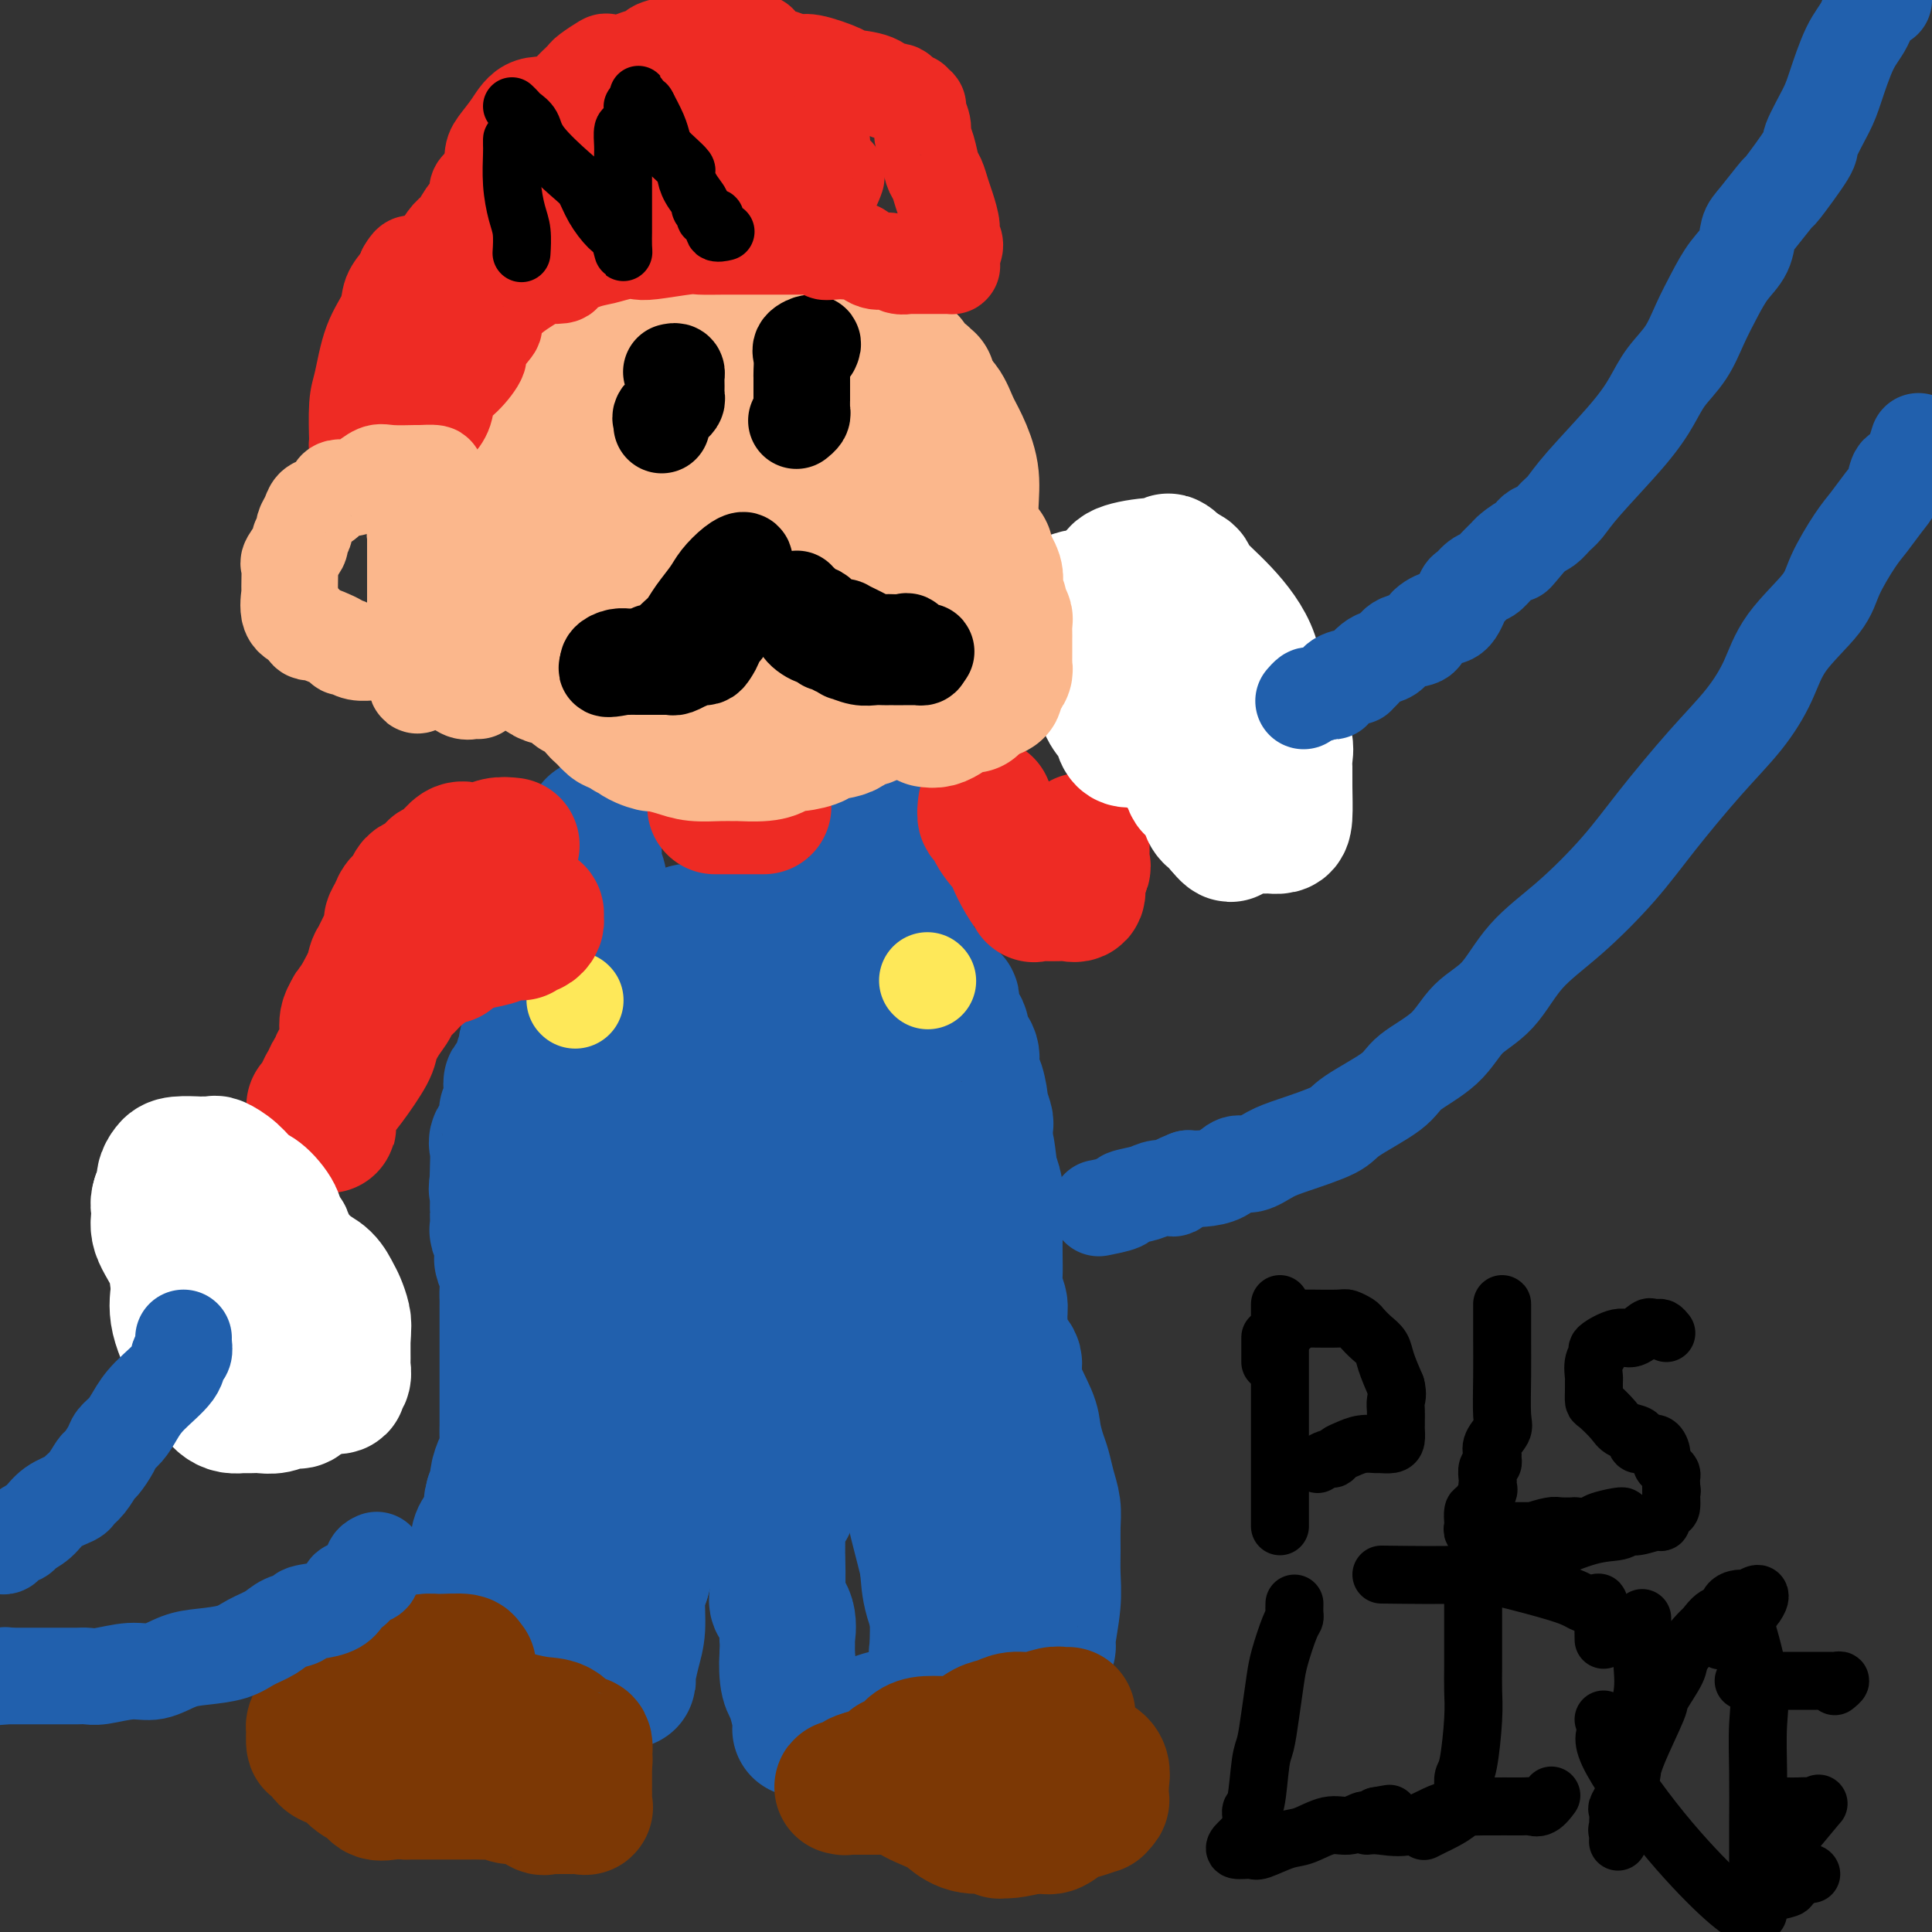 <svg viewBox='0 0 400 400' version='1.1' xmlns='http://www.w3.org/2000/svg' xmlns:xlink='http://www.w3.org/1999/xlink'><rect x="0" y="0" width="400" height="400" fill="#333333" stroke="none"/><g fill='none' stroke='#2160AD' stroke-width='28' stroke-linecap='round' stroke-linejoin='round'><path d='M123,171c0.002,0.017 0.004,0.033 0,1c-0.004,0.967 -0.015,2.883 0,4c0.015,1.117 0.057,1.435 0,2c-0.057,0.565 -0.211,1.378 0,2c0.211,0.622 0.789,1.052 1,2c0.211,0.948 0.057,2.415 0,3c-0.057,0.585 -0.015,0.289 0,1c0.015,0.711 0.004,2.429 0,3c-0.004,0.571 -0.001,-0.003 0,0c0.001,0.003 0.000,0.585 0,1c-0.000,0.415 -0.000,0.663 0,1c0.000,0.337 0.000,0.762 0,1c-0.000,0.238 -0.000,0.287 0,1c0.000,0.713 0.000,2.088 0,3c-0.000,0.912 -0.000,1.361 0,2c0.000,0.639 0.000,1.468 0,2c-0.000,0.532 -0.000,0.766 0,1'/><path d='M124,201c0.155,4.866 0.041,2.029 0,1c-0.041,-1.029 -0.011,-0.252 0,0c0.011,0.252 0.003,-0.020 0,0c-0.003,0.020 -0.003,0.334 0,1c0.003,0.666 0.007,1.685 0,2c-0.007,0.315 -0.024,-0.073 0,0c0.024,0.073 0.090,0.608 0,1c-0.090,0.392 -0.335,0.640 -1,1c-0.665,0.360 -1.750,0.832 -2,1c-0.250,0.168 0.337,0.031 0,0c-0.337,-0.031 -1.596,0.044 -2,0c-0.404,-0.044 0.046,-0.208 0,0c-0.046,0.208 -0.589,0.787 -1,1c-0.411,0.213 -0.689,0.061 -1,0c-0.311,-0.061 -0.656,-0.030 -1,0'/><path d='M116,209c-1.359,0.785 -0.757,0.746 -1,1c-0.243,0.254 -1.332,0.799 -2,1c-0.668,0.201 -0.914,0.056 -1,0c-0.086,-0.056 -0.013,-0.022 0,0c0.013,0.022 -0.034,0.034 0,0c0.034,-0.034 0.149,-0.113 0,0c-0.149,0.113 -0.562,0.416 -1,1c-0.438,0.584 -0.901,1.447 -1,2c-0.099,0.553 0.165,0.795 0,1c-0.165,0.205 -0.760,0.372 -1,1c-0.240,0.628 -0.124,1.717 0,2c0.124,0.283 0.258,-0.239 0,0c-0.258,0.239 -0.906,1.239 -1,2c-0.094,0.761 0.368,1.284 0,2c-0.368,0.716 -1.566,1.625 -2,2c-0.434,0.375 -0.103,0.217 0,1c0.103,0.783 -0.023,2.507 0,3c0.023,0.493 0.195,-0.243 0,0c-0.195,0.243 -0.756,1.467 -1,2c-0.244,0.533 -0.170,0.377 0,1c0.170,0.623 0.438,2.026 0,3c-0.438,0.974 -1.581,1.519 -2,2c-0.419,0.481 -0.113,0.899 0,2c0.113,1.101 0.032,2.886 0,4c-0.032,1.114 -0.016,1.557 0,2'/><path d='M103,244c-0.464,3.380 -0.124,1.830 0,2c0.124,0.170 0.032,2.058 0,3c-0.032,0.942 -0.005,0.937 0,1c0.005,0.063 -0.012,0.196 0,1c0.012,0.804 0.055,2.281 0,3c-0.055,0.719 -0.207,0.680 0,1c0.207,0.320 0.773,0.999 1,2c0.227,1.001 0.113,2.323 0,3c-0.113,0.677 -0.227,0.708 0,1c0.227,0.292 0.793,0.844 1,2c0.207,1.156 0.056,2.917 0,4c-0.056,1.083 -0.015,1.487 0,2c0.015,0.513 0.004,1.134 0,2c-0.004,0.866 -0.001,1.975 0,3c0.001,1.025 0.000,1.965 0,3c-0.000,1.035 -0.000,2.164 0,3c0.000,0.836 0.000,1.380 0,2c-0.000,0.620 -0.000,1.317 0,2c0.000,0.683 -0.000,1.352 0,2c0.000,0.648 0.000,1.275 0,2c-0.000,0.725 -0.000,1.548 0,2c0.000,0.452 0.001,0.534 0,1c-0.001,0.466 -0.003,1.317 0,2c0.003,0.683 0.011,1.198 0,2c-0.011,0.802 -0.041,1.891 0,3c0.041,1.109 0.152,2.236 0,3c-0.152,0.764 -0.566,1.163 -1,2c-0.434,0.837 -0.886,2.110 -1,3c-0.114,0.890 0.110,1.397 0,2c-0.110,0.603 -0.555,1.301 -1,2'/><path d='M102,310c-0.492,1.689 -0.222,1.410 0,2c0.222,0.590 0.396,2.048 0,3c-0.396,0.952 -1.363,1.398 -2,2c-0.637,0.602 -0.944,1.359 -1,2c-0.056,0.641 0.139,1.164 0,2c-0.139,0.836 -0.612,1.984 -1,3c-0.388,1.016 -0.693,1.900 -1,2c-0.307,0.100 -0.617,-0.586 -1,0c-0.383,0.586 -0.838,2.442 -1,3c-0.162,0.558 -0.031,-0.182 0,0c0.031,0.182 -0.038,1.288 0,2c0.038,0.712 0.184,1.032 0,1c-0.184,-0.032 -0.697,-0.417 0,0c0.697,0.417 2.603,1.635 4,2c1.397,0.365 2.286,-0.122 4,0c1.714,0.122 4.252,0.855 6,1c1.748,0.145 2.706,-0.298 3,0c0.294,0.298 -0.076,1.338 0,2c0.076,0.662 0.597,0.948 1,1c0.403,0.052 0.686,-0.128 1,0c0.314,0.128 0.657,0.564 1,1'/><path d='M115,339c0.914,0.570 1.698,-0.006 2,0c0.302,0.006 0.122,0.594 0,1c-0.122,0.406 -0.188,0.631 0,1c0.188,0.369 0.628,0.883 1,1c0.372,0.117 0.674,-0.162 1,0c0.326,0.162 0.675,0.766 1,1c0.325,0.234 0.625,0.100 1,0c0.375,-0.100 0.825,-0.164 1,0c0.175,0.164 0.075,0.555 0,1c-0.075,0.445 -0.125,0.942 0,1c0.125,0.058 0.426,-0.324 1,0c0.574,0.324 1.420,1.355 2,2c0.580,0.645 0.894,0.905 1,1c0.106,0.095 0.004,0.025 0,0c-0.004,-0.025 0.089,-0.007 0,0c-0.089,0.007 -0.360,0.002 0,0c0.360,-0.002 1.349,-0.000 2,0c0.651,0.000 0.962,-0.001 1,0c0.038,0.001 -0.196,0.004 0,0c0.196,-0.004 0.822,-0.017 1,0c0.178,0.017 -0.093,0.062 0,-1c0.093,-1.062 0.551,-3.233 1,-5c0.449,-1.767 0.890,-3.130 1,-5c0.110,-1.870 -0.111,-4.249 0,-6c0.111,-1.751 0.556,-2.876 1,-4'/><path d='M133,327c1.227,-4.451 1.796,-5.079 2,-6c0.204,-0.921 0.043,-2.134 0,-3c-0.043,-0.866 0.034,-1.385 0,-2c-0.034,-0.615 -0.177,-1.328 0,-2c0.177,-0.672 0.676,-1.304 1,-2c0.324,-0.696 0.473,-1.456 1,-2c0.527,-0.544 1.433,-0.872 2,-2c0.567,-1.128 0.797,-3.057 1,-4c0.203,-0.943 0.379,-0.899 1,-2c0.621,-1.101 1.687,-3.348 2,-5c0.313,-1.652 -0.127,-2.709 0,-4c0.127,-1.291 0.823,-2.816 1,-4c0.177,-1.184 -0.164,-2.025 0,-3c0.164,-0.975 0.831,-2.082 1,-3c0.169,-0.918 -0.162,-1.648 0,-2c0.162,-0.352 0.818,-0.326 1,-1c0.182,-0.674 -0.109,-2.046 0,-3c0.109,-0.954 0.620,-1.488 1,-2c0.380,-0.512 0.630,-1.003 1,-2c0.370,-0.997 0.861,-2.502 1,-3c0.139,-0.498 -0.075,0.010 0,0c0.075,-0.010 0.440,-0.539 1,-1c0.560,-0.461 1.314,-0.856 2,-1c0.686,-0.144 1.304,-0.038 2,0c0.696,0.038 1.471,0.008 2,0c0.529,-0.008 0.814,0.005 1,0c0.186,-0.005 0.274,-0.029 1,0c0.726,0.029 2.092,0.111 3,0c0.908,-0.111 1.360,-0.414 2,0c0.640,0.414 1.469,1.547 2,3c0.531,1.453 0.766,3.227 1,5'/><path d='M166,276c1.226,2.187 1.793,3.655 2,5c0.207,1.345 0.056,2.568 0,4c-0.056,1.432 -0.018,3.075 0,5c0.018,1.925 0.015,4.134 0,5c-0.015,0.866 -0.043,0.389 0,1c0.043,0.611 0.156,2.309 0,3c-0.156,0.691 -0.582,0.374 -1,1c-0.418,0.626 -0.829,2.196 -1,3c-0.171,0.804 -0.101,0.843 0,1c0.101,0.157 0.234,0.432 0,1c-0.234,0.568 -0.836,1.428 -1,2c-0.164,0.572 0.110,0.857 0,1c-0.110,0.143 -0.604,0.143 -1,1c-0.396,0.857 -0.695,2.572 -1,3c-0.305,0.428 -0.618,-0.430 -1,0c-0.382,0.430 -0.834,2.148 -1,3c-0.166,0.852 -0.045,0.839 0,1c0.045,0.161 0.012,0.498 0,1c-0.012,0.502 -0.005,1.170 0,2c0.005,0.830 0.009,1.823 0,2c-0.009,0.177 -0.031,-0.462 0,1c0.031,1.462 0.113,5.026 0,7c-0.113,1.974 -0.423,2.357 0,3c0.423,0.643 1.577,1.545 2,3c0.423,1.455 0.113,3.462 0,4c-0.113,0.538 -0.031,-0.394 0,0c0.031,0.394 0.009,2.112 0,3c-0.009,0.888 -0.004,0.944 0,1'/><path d='M163,343c0.322,4.129 0.128,0.451 0,0c-0.128,-0.451 -0.191,2.324 0,4c0.191,1.676 0.636,2.253 1,3c0.364,0.747 0.647,1.664 1,3c0.353,1.336 0.775,3.092 1,4c0.225,0.908 0.253,0.969 0,1c-0.253,0.031 -0.785,0.033 0,0c0.785,-0.033 2.889,-0.100 5,0c2.111,0.100 4.229,0.367 6,0c1.771,-0.367 3.196,-1.369 5,-2c1.804,-0.631 3.989,-0.891 5,-1c1.011,-0.109 0.848,-0.067 1,0c0.152,0.067 0.617,0.158 1,0c0.383,-0.158 0.682,-0.564 1,-1c0.318,-0.436 0.654,-0.901 1,-1c0.346,-0.099 0.700,0.167 1,0c0.300,-0.167 0.545,-0.766 1,-1c0.455,-0.234 1.120,-0.104 2,0c0.880,0.104 1.974,0.182 3,0c1.026,-0.182 1.985,-0.623 3,-1c1.015,-0.377 2.087,-0.689 3,-1c0.913,-0.311 1.667,-0.619 2,-1c0.333,-0.381 0.243,-0.833 1,-1c0.757,-0.167 2.359,-0.048 3,0c0.641,0.048 0.320,0.024 0,0'/><path d='M210,348c6.156,-1.807 2.045,-1.325 1,-1c-1.045,0.325 0.977,0.491 2,0c1.023,-0.491 1.049,-1.641 1,-2c-0.049,-0.359 -0.172,0.074 0,0c0.172,-0.074 0.638,-0.654 1,-1c0.362,-0.346 0.619,-0.458 1,-1c0.381,-0.542 0.887,-1.515 1,-2c0.113,-0.485 -0.166,-0.482 0,-2c0.166,-1.518 0.777,-4.559 1,-7c0.223,-2.441 0.057,-4.284 0,-6c-0.057,-1.716 -0.004,-3.306 0,-5c0.004,-1.694 -0.040,-3.491 0,-5c0.040,-1.509 0.165,-2.729 0,-4c-0.165,-1.271 -0.619,-2.595 -1,-4c-0.381,-1.405 -0.688,-2.893 -1,-4c-0.312,-1.107 -0.628,-1.833 -1,-3c-0.372,-1.167 -0.800,-2.774 -1,-4c-0.200,-1.226 -0.173,-2.072 -1,-4c-0.827,-1.928 -2.508,-4.938 -3,-7c-0.492,-2.062 0.204,-3.174 0,-4c-0.204,-0.826 -1.309,-1.364 -2,-3c-0.691,-1.636 -0.970,-4.369 -1,-6c-0.030,-1.631 0.188,-2.159 0,-3c-0.188,-0.841 -0.782,-1.995 -1,-3c-0.218,-1.005 -0.059,-1.862 0,-3c0.059,-1.138 0.016,-2.559 0,-4c-0.016,-1.441 -0.007,-2.903 0,-4c0.007,-1.097 0.012,-1.830 0,-3c-0.012,-1.170 -0.042,-2.776 0,-4c0.042,-1.224 0.155,-2.064 0,-3c-0.155,-0.936 -0.577,-1.968 -1,-3'/><path d='M205,243c-0.692,-6.839 -0.921,-5.935 -1,-6c-0.079,-0.065 -0.006,-1.099 0,-2c0.006,-0.901 -0.054,-1.669 0,-2c0.054,-0.331 0.221,-0.226 0,-1c-0.221,-0.774 -0.830,-2.428 -1,-3c-0.170,-0.572 0.097,-0.061 0,-1c-0.097,-0.939 -0.560,-3.328 -1,-4c-0.440,-0.672 -0.858,0.374 -1,0c-0.142,-0.374 -0.008,-2.169 0,-3c0.008,-0.831 -0.111,-0.699 0,-1c0.111,-0.301 0.450,-1.036 0,-2c-0.450,-0.964 -1.690,-2.156 -2,-3c-0.310,-0.844 0.309,-1.339 0,-2c-0.309,-0.661 -1.546,-1.487 -2,-2c-0.454,-0.513 -0.125,-0.711 0,-1c0.125,-0.289 0.047,-0.667 0,-1c-0.047,-0.333 -0.063,-0.621 0,-1c0.063,-0.379 0.204,-0.847 0,-1c-0.204,-0.153 -0.754,0.011 -1,0c-0.246,-0.011 -0.189,-0.197 -1,-1c-0.811,-0.803 -2.491,-2.223 -3,-3c-0.509,-0.777 0.152,-0.911 0,-1c-0.152,-0.089 -1.116,-0.134 -2,-1c-0.884,-0.866 -1.689,-2.555 -2,-3c-0.311,-0.445 -0.127,0.353 0,0c0.127,-0.353 0.199,-1.858 0,-3c-0.199,-1.142 -0.669,-1.923 -1,-2c-0.331,-0.077 -0.523,0.549 -1,0c-0.477,-0.549 -1.238,-2.275 -2,-4'/><path d='M184,189c-2.625,-4.402 -0.688,-0.907 0,0c0.688,0.907 0.128,-0.775 0,-2c-0.128,-1.225 0.176,-1.995 0,-2c-0.176,-0.005 -0.831,0.753 -1,0c-0.169,-0.753 0.147,-3.016 0,-4c-0.147,-0.984 -0.757,-0.687 -1,-1c-0.243,-0.313 -0.117,-1.235 0,-2c0.117,-0.765 0.227,-1.374 0,-2c-0.227,-0.626 -0.792,-1.270 -1,-2c-0.208,-0.730 -0.059,-1.544 0,-2c0.059,-0.456 0.030,-0.552 0,-1c-0.030,-0.448 -0.060,-1.248 0,-2c0.060,-0.752 0.208,-1.455 0,-2c-0.208,-0.545 -0.774,-0.930 -1,-1c-0.226,-0.070 -0.112,0.177 0,0c0.112,-0.177 0.222,-0.778 0,-1c-0.222,-0.222 -0.778,-0.063 -1,0c-0.222,0.063 -0.111,0.032 0,0'/><path d='M130,197c0.606,0.099 1.212,0.198 2,0c0.788,-0.198 1.759,-0.694 3,-1c1.241,-0.306 2.752,-0.422 4,-1c1.248,-0.578 2.234,-1.618 3,-2c0.766,-0.382 1.311,-0.106 2,0c0.689,0.106 1.521,0.044 2,0c0.479,-0.044 0.604,-0.068 1,0c0.396,0.068 1.065,0.230 2,0c0.935,-0.230 2.138,-0.850 3,-1c0.862,-0.150 1.384,0.169 2,0c0.616,-0.169 1.328,-0.828 2,-1c0.672,-0.172 1.305,0.141 2,0c0.695,-0.141 1.454,-0.737 2,-1c0.546,-0.263 0.881,-0.194 1,0c0.119,0.194 0.022,0.513 0,1c-0.022,0.487 0.031,1.141 0,2c-0.031,0.859 -0.146,1.923 0,3c0.146,1.077 0.554,2.166 0,4c-0.554,1.834 -2.071,4.411 -3,7c-0.929,2.589 -1.270,5.189 -2,8c-0.730,2.811 -1.850,5.834 -3,9c-1.150,3.166 -2.328,6.476 -3,9c-0.672,2.524 -0.836,4.262 -1,6'/><path d='M149,239c-2.083,6.683 -1.290,3.892 -1,3c0.290,-0.892 0.078,0.117 0,0c-0.078,-0.117 -0.021,-1.358 0,-2c0.021,-0.642 0.006,-0.683 0,-1c-0.006,-0.317 -0.002,-0.909 0,-2c0.002,-1.091 0.004,-2.681 0,-4c-0.004,-1.319 -0.013,-2.367 0,-3c0.013,-0.633 0.049,-0.850 0,-2c-0.049,-1.150 -0.184,-3.233 0,-4c0.184,-0.767 0.686,-0.218 0,0c-0.686,0.218 -2.559,0.103 -4,0c-1.441,-0.103 -2.448,-0.196 -4,0c-1.552,0.196 -3.649,0.681 -5,2c-1.351,1.319 -1.956,3.473 -3,7c-1.044,3.527 -2.528,8.429 -3,12c-0.472,3.571 0.069,5.812 0,9c-0.069,3.188 -0.749,7.325 -1,10c-0.251,2.675 -0.075,3.889 0,6c0.075,2.111 0.047,5.119 0,7c-0.047,1.881 -0.115,2.634 0,3c0.115,0.366 0.412,0.346 1,0c0.588,-0.346 1.466,-1.016 3,-3c1.534,-1.984 3.724,-5.281 5,-9c1.276,-3.719 1.638,-7.859 2,-12'/><path d='M139,256c0.540,-4.030 0.890,-8.104 1,-12c0.110,-3.896 -0.020,-7.612 0,-11c0.020,-3.388 0.190,-6.446 0,-9c-0.190,-2.554 -0.741,-4.602 -1,-6c-0.259,-1.398 -0.226,-2.145 0,-3c0.226,-0.855 0.645,-1.816 0,-2c-0.645,-0.184 -2.353,0.410 -3,1c-0.647,0.590 -0.233,1.176 -1,2c-0.767,0.824 -2.716,1.886 -4,3c-1.284,1.114 -1.903,2.282 -2,3c-0.097,0.718 0.328,0.988 0,2c-0.328,1.012 -1.408,2.767 -2,4c-0.592,1.233 -0.694,1.943 -1,6c-0.306,4.057 -0.814,11.462 -1,17c-0.186,5.538 -0.050,9.211 0,13c0.050,3.789 0.014,7.696 0,11c-0.014,3.304 -0.005,6.007 0,9c0.005,2.993 0.005,6.277 0,8c-0.005,1.723 -0.016,1.885 0,3c0.016,1.115 0.058,3.182 0,4c-0.058,0.818 -0.215,0.386 0,0c0.215,-0.386 0.804,-0.726 1,0c0.196,0.726 0.000,2.518 0,4c-0.000,1.482 0.196,2.655 0,4c-0.196,1.345 -0.783,2.862 -1,5c-0.217,2.138 -0.062,4.897 0,7c0.062,2.103 0.031,3.552 0,5'/><path d='M125,324c-0.367,14.437 -0.784,5.530 -1,2c-0.216,-3.530 -0.232,-1.684 0,-5c0.232,-3.316 0.712,-11.795 2,-18c1.288,-6.205 3.385,-10.134 5,-14c1.615,-3.866 2.747,-7.667 4,-12c1.253,-4.333 2.626,-9.198 4,-14c1.374,-4.802 2.749,-9.542 4,-14c1.251,-4.458 2.378,-8.632 3,-12c0.622,-3.368 0.740,-5.928 1,-8c0.260,-2.072 0.662,-3.656 1,-5c0.338,-1.344 0.613,-2.447 1,-4c0.387,-1.553 0.887,-3.557 1,-5c0.113,-1.443 -0.161,-2.327 0,-3c0.161,-0.673 0.758,-1.137 1,-2c0.242,-0.863 0.128,-2.126 0,-3c-0.128,-0.874 -0.270,-1.359 0,-2c0.270,-0.641 0.953,-1.440 1,-2c0.047,-0.560 -0.541,-0.882 0,-1c0.541,-0.118 2.212,-0.031 3,0c0.788,0.031 0.694,0.007 1,0c0.306,-0.007 1.013,0.004 2,0c0.987,-0.004 2.253,-0.023 3,0c0.747,0.023 0.973,0.089 2,0c1.027,-0.089 2.853,-0.332 4,1c1.147,1.332 1.613,4.238 3,8c1.387,3.762 3.693,8.381 6,13'/><path d='M176,224c1.975,4.319 2.412,4.618 3,7c0.588,2.382 1.328,6.849 2,10c0.672,3.151 1.277,4.986 2,7c0.723,2.014 1.566,4.207 2,6c0.434,1.793 0.460,3.187 1,4c0.540,0.813 1.595,1.045 2,2c0.405,0.955 0.159,2.633 0,4c-0.159,1.367 -0.232,2.422 0,4c0.232,1.578 0.768,3.678 1,5c0.232,1.322 0.160,1.864 0,4c-0.160,2.136 -0.407,5.865 0,9c0.407,3.135 1.468,5.675 2,9c0.532,3.325 0.535,7.433 1,11c0.465,3.567 1.393,6.592 2,9c0.607,2.408 0.895,4.197 1,6c0.105,1.803 0.028,3.619 0,5c-0.028,1.381 -0.007,2.327 0,3c0.007,0.673 0.002,1.073 0,2c-0.002,0.927 0.001,2.381 0,3c-0.001,0.619 -0.004,0.404 0,1c0.004,0.596 0.015,2.004 0,3c-0.015,0.996 -0.056,1.578 0,2c0.056,0.422 0.208,0.682 0,1c-0.208,0.318 -0.777,0.693 -1,1c-0.223,0.307 -0.098,0.544 0,-1c0.098,-1.544 0.171,-4.870 0,-7c-0.171,-2.130 -0.585,-3.065 -1,-4'/><path d='M193,330c-0.447,-2.712 -0.565,-3.993 -1,-6c-0.435,-2.007 -1.187,-4.741 -2,-8c-0.813,-3.259 -1.689,-7.044 -3,-12c-1.311,-4.956 -3.059,-11.084 -4,-15c-0.941,-3.916 -1.075,-5.620 -1,-7c0.075,-1.380 0.361,-2.435 0,-4c-0.361,-1.565 -1.367,-3.639 -2,-5c-0.633,-1.361 -0.891,-2.008 -1,-3c-0.109,-0.992 -0.068,-2.328 0,-3c0.068,-0.672 0.161,-0.678 0,-1c-0.161,-0.322 -0.578,-0.959 -1,-2c-0.422,-1.041 -0.848,-2.486 -1,-4c-0.152,-1.514 -0.030,-3.098 0,-6c0.030,-2.902 -0.031,-7.121 0,-10c0.031,-2.879 0.156,-4.419 0,-7c-0.156,-2.581 -0.593,-6.205 -1,-8c-0.407,-1.795 -0.785,-1.761 -1,-2c-0.215,-0.239 -0.268,-0.750 0,-1c0.268,-0.250 0.856,-0.237 0,0c-0.856,0.237 -3.158,0.699 -5,2c-1.842,1.301 -3.226,3.440 -4,5c-0.774,1.560 -0.940,2.539 -1,4c-0.060,1.461 -0.014,3.403 0,5c0.014,1.597 -0.005,2.851 0,4c0.005,1.149 0.032,2.195 0,3c-0.032,0.805 -0.124,1.371 0,2c0.124,0.629 0.464,1.323 1,2c0.536,0.677 1.268,1.339 2,2'/><path d='M168,255c0.675,3.119 0.862,1.917 1,2c0.138,0.083 0.228,1.453 1,3c0.772,1.547 2.226,3.273 3,4c0.774,0.727 0.869,0.457 1,1c0.131,0.543 0.300,1.900 1,4c0.700,2.100 1.933,4.942 3,7c1.067,2.058 1.970,3.332 3,6c1.030,2.668 2.189,6.731 3,9c0.811,2.269 1.275,2.745 2,4c0.725,1.255 1.710,3.290 2,5c0.290,1.710 -0.115,3.094 0,4c0.115,0.906 0.752,1.333 1,2c0.248,0.667 0.109,1.573 0,2c-0.109,0.427 -0.186,0.375 0,1c0.186,0.625 0.634,1.927 1,3c0.366,1.073 0.648,1.917 1,4c0.352,2.083 0.774,5.406 1,8c0.226,2.594 0.257,4.460 1,7c0.743,2.540 2.199,5.753 3,8c0.801,2.247 0.946,3.528 1,4c0.054,0.472 0.015,0.135 0,0c-0.015,-0.135 -0.008,-0.067 0,0'/></g>
<g fill='none' stroke='#7C3805' stroke-width='28' stroke-linecap='round' stroke-linejoin='round'><path d='M97,345c-0.559,0.115 -1.118,0.230 -1,0c0.118,-0.230 0.912,-0.806 0,-1c-0.912,-0.194 -3.529,-0.005 -5,0c-1.471,0.005 -1.795,-0.172 -3,0c-1.205,0.172 -3.292,0.694 -5,1c-1.708,0.306 -3.036,0.396 -4,1c-0.964,0.604 -1.564,1.721 -3,2c-1.436,0.279 -3.708,-0.281 -5,0c-1.292,0.281 -1.604,1.403 -2,2c-0.396,0.597 -0.876,0.670 -1,1c-0.124,0.330 0.107,0.918 0,1c-0.107,0.082 -0.550,-0.341 -1,0c-0.450,0.341 -0.905,1.447 -1,2c-0.095,0.553 0.170,0.553 0,1c-0.170,0.447 -0.775,1.343 -1,2c-0.225,0.657 -0.071,1.077 0,1c0.071,-0.077 0.058,-0.649 0,0c-0.058,0.649 -0.162,2.519 0,3c0.162,0.481 0.590,-0.427 1,0c0.410,0.427 0.803,2.189 2,3c1.197,0.811 3.198,0.670 4,1c0.802,0.330 0.406,1.132 1,2c0.594,0.868 2.179,1.802 3,2c0.821,0.198 0.880,-0.339 1,0c0.120,0.339 0.302,1.553 1,2c0.698,0.447 1.914,0.128 3,0c1.086,-0.128 2.043,-0.064 3,0'/><path d='M84,371c1.281,0.000 1.484,0.000 2,0c0.516,-0.000 1.346,-0.000 2,0c0.654,0.000 1.131,0.000 2,0c0.869,-0.000 2.128,-0.000 3,0c0.872,0.000 1.355,0.000 2,0c0.645,-0.000 1.453,-0.001 2,0c0.547,0.001 0.835,0.005 1,0c0.165,-0.005 0.207,-0.017 1,0c0.793,0.017 2.338,0.065 3,0c0.662,-0.065 0.439,-0.242 1,0c0.561,0.242 1.904,0.902 3,1c1.096,0.098 1.946,-0.366 3,0c1.054,0.366 2.314,1.562 3,2c0.686,0.438 0.798,0.117 1,0c0.202,-0.117 0.492,-0.032 1,0c0.508,0.032 1.232,0.010 2,0c0.768,-0.010 1.579,-0.009 2,0c0.421,0.009 0.453,0.028 1,0c0.547,-0.028 1.611,-0.101 2,0c0.389,0.101 0.104,0.376 0,0c-0.104,-0.376 -0.028,-1.402 0,-2c0.028,-0.598 0.007,-0.769 0,-1c-0.007,-0.231 -0.002,-0.524 0,-1c0.002,-0.476 0.001,-1.136 0,-2c-0.001,-0.864 -0.000,-1.932 0,-3'/><path d='M121,365c0.287,-1.425 0.003,-0.486 0,-1c-0.003,-0.514 0.275,-2.480 0,-3c-0.275,-0.520 -1.103,0.407 -2,0c-0.897,-0.407 -1.862,-2.148 -3,-3c-1.138,-0.852 -2.449,-0.817 -4,-1c-1.551,-0.183 -3.343,-0.585 -5,-1c-1.657,-0.415 -3.178,-0.843 -4,-1c-0.822,-0.157 -0.943,-0.043 -2,0c-1.057,0.043 -3.048,0.016 -4,0c-0.952,-0.016 -0.865,-0.020 -1,0c-0.135,0.020 -0.494,0.066 -1,0c-0.506,-0.066 -1.160,-0.243 -2,0c-0.840,0.243 -1.867,0.905 -3,1c-1.133,0.095 -2.371,-0.379 -3,0c-0.629,0.379 -0.650,1.610 -1,2c-0.350,0.390 -1.031,-0.061 -1,0c0.031,0.061 0.772,0.633 2,1c1.228,0.367 2.942,0.529 5,1c2.058,0.471 4.459,1.250 7,2c2.541,0.750 5.223,1.471 7,2c1.777,0.529 2.651,0.865 3,1c0.349,0.135 0.175,0.067 0,0'/><path d='M221,355c0.078,-0.009 0.155,-0.017 0,0c-0.155,0.017 -0.544,0.060 -1,0c-0.456,-0.060 -0.979,-0.224 -2,0c-1.021,0.224 -2.541,0.837 -4,1c-1.459,0.163 -2.857,-0.124 -4,0c-1.143,0.124 -2.032,0.660 -3,1c-0.968,0.340 -2.017,0.486 -3,1c-0.983,0.514 -1.901,1.398 -3,2c-1.099,0.602 -2.379,0.922 -4,1c-1.621,0.078 -3.583,-0.085 -5,0c-1.417,0.085 -2.288,0.419 -3,1c-0.712,0.581 -1.264,1.410 -2,2c-0.736,0.590 -1.655,0.941 -2,1c-0.345,0.059 -0.114,-0.174 0,0c0.114,0.174 0.112,0.756 0,1c-0.112,0.244 -0.335,0.150 0,1c0.335,0.850 1.228,2.643 3,4c1.772,1.357 4.422,2.276 6,3c1.578,0.724 2.082,1.251 3,2c0.918,0.749 2.250,1.718 4,2c1.750,0.282 3.919,-0.123 5,0c1.081,0.123 1.073,0.775 1,1c-0.073,0.225 -0.212,0.022 0,0c0.212,-0.022 0.775,0.137 2,0c1.225,-0.137 3.113,-0.568 5,-1'/><path d='M214,378c2.770,0.110 3.196,0.384 4,0c0.804,-0.384 1.984,-1.426 3,-2c1.016,-0.574 1.866,-0.679 3,-1c1.134,-0.321 2.553,-0.859 3,-1c0.447,-0.141 -0.076,0.116 0,0c0.076,-0.116 0.753,-0.606 1,-1c0.247,-0.394 0.065,-0.694 0,-1c-0.065,-0.306 -0.014,-0.618 0,-1c0.014,-0.382 -0.008,-0.834 0,-1c0.008,-0.166 0.047,-0.044 0,0c-0.047,0.044 -0.179,0.012 0,-1c0.179,-1.012 0.669,-3.003 -1,-4c-1.669,-0.997 -5.496,-0.999 -7,-1c-1.504,-0.001 -0.685,0.000 -1,0c-0.315,-0.000 -1.764,-0.001 -3,0c-1.236,0.001 -2.260,0.004 -3,0c-0.740,-0.004 -1.194,-0.015 -3,0c-1.806,0.015 -4.962,0.057 -7,0c-2.038,-0.057 -2.959,-0.212 -4,0c-1.041,0.212 -2.203,0.791 -3,1c-0.797,0.209 -1.228,0.050 -2,0c-0.772,-0.050 -1.884,0.011 -3,0c-1.116,-0.011 -2.235,-0.094 -3,0c-0.765,0.094 -1.175,0.365 -2,1c-0.825,0.635 -2.067,1.634 -3,2c-0.933,0.366 -1.559,0.099 -2,0c-0.441,-0.099 -0.697,-0.028 -1,0c-0.303,0.028 -0.651,0.014 -1,0'/><path d='M179,368c-3.040,0.841 -0.641,0.943 0,1c0.641,0.057 -0.476,0.068 -1,0c-0.524,-0.068 -0.455,-0.214 -1,0c-0.545,0.214 -1.704,0.789 -2,1c-0.296,0.211 0.271,0.056 0,0c-0.271,-0.056 -1.378,-0.015 0,0c1.378,0.015 5.242,0.004 7,0c1.758,-0.004 1.409,-0.001 2,0c0.591,0.001 2.122,0.000 3,0c0.878,-0.000 1.103,-0.000 1,0c-0.103,0.000 -0.534,0.000 0,0c0.534,-0.000 2.035,-0.001 3,0c0.965,0.001 1.395,0.002 2,0c0.605,-0.002 1.384,-0.008 2,0c0.616,0.008 1.068,0.030 2,0c0.932,-0.030 2.343,-0.111 3,0c0.657,0.111 0.562,0.415 1,0c0.438,-0.415 1.411,-1.547 2,-2c0.589,-0.453 0.795,-0.226 1,0'/><path d='M204,368c4.486,-0.491 1.203,-0.719 0,-1c-1.203,-0.281 -0.324,-0.614 0,-1c0.324,-0.386 0.093,-0.825 0,-1c-0.093,-0.175 -0.046,-0.088 0,0'/></g>
<g fill='none' stroke='#FEE859' stroke-width='20' stroke-linecap='round' stroke-linejoin='round'><path d='M192,203c0.000,0.000 0.100,0.100 0.1,0.1'/><path d='M119,207c0.000,0.000 0.100,0.100 0.1,0.1'/></g>
<g fill='none' stroke='#EE2B24' stroke-width='28' stroke-linecap='round' stroke-linejoin='round'><path d='M106,175c-1.007,-0.109 -2.014,-0.219 -3,0c-0.986,0.219 -1.952,0.765 -3,1c-1.048,0.235 -2.179,0.158 -3,0c-0.821,-0.158 -1.334,-0.398 -2,0c-0.666,0.398 -1.486,1.434 -2,2c-0.514,0.566 -0.723,0.662 -1,1c-0.277,0.338 -0.622,0.920 -1,1c-0.378,0.080 -0.788,-0.340 -1,0c-0.212,0.340 -0.228,1.442 -1,2c-0.772,0.558 -2.302,0.573 -3,1c-0.698,0.427 -0.563,1.267 -1,2c-0.437,0.733 -1.446,1.360 -2,2c-0.554,0.640 -0.654,1.292 -1,2c-0.346,0.708 -0.938,1.473 -1,2c-0.062,0.527 0.405,0.818 0,2c-0.405,1.182 -1.681,3.256 -2,4c-0.319,0.744 0.319,0.159 0,1c-0.319,0.841 -1.596,3.108 -2,4c-0.404,0.892 0.063,0.411 0,1c-0.063,0.589 -0.657,2.250 -1,3c-0.343,0.750 -0.435,0.588 -1,1c-0.565,0.412 -1.602,1.398 -2,2c-0.398,0.602 -0.158,0.821 0,2c0.158,1.179 0.235,3.317 0,4c-0.235,0.683 -0.781,-0.091 -1,0c-0.219,0.091 -0.109,1.045 0,2'/><path d='M72,217c-2.331,5.886 -1.158,3.602 -1,3c0.158,-0.602 -0.697,0.480 -1,1c-0.303,0.520 -0.053,0.479 0,1c0.053,0.521 -0.091,1.606 0,2c0.091,0.394 0.417,0.099 0,1c-0.417,0.901 -1.576,2.999 -2,4c-0.424,1.001 -0.114,0.904 0,1c0.114,0.096 0.032,0.385 0,1c-0.032,0.615 -0.015,1.556 0,2c0.015,0.444 0.029,0.389 0,0c-0.029,-0.389 -0.100,-1.114 0,-2c0.100,-0.886 0.372,-1.934 1,-3c0.628,-1.066 1.612,-2.149 3,-4c1.388,-1.851 3.179,-4.470 4,-6c0.821,-1.530 0.670,-1.971 1,-3c0.330,-1.029 1.139,-2.647 2,-4c0.861,-1.353 1.772,-2.440 2,-3c0.228,-0.560 -0.228,-0.591 0,-1c0.228,-0.409 1.138,-1.195 2,-2c0.862,-0.805 1.674,-1.628 2,-2c0.326,-0.372 0.165,-0.292 1,-1c0.835,-0.708 2.667,-2.202 4,-3c1.333,-0.798 2.166,-0.899 3,-1'/><path d='M93,198c1.722,-1.244 1.026,-0.855 1,-1c-0.026,-0.145 0.616,-0.823 1,-1c0.384,-0.177 0.510,0.146 1,0c0.490,-0.146 1.344,-0.761 2,-1c0.656,-0.239 1.114,-0.103 1,0c-0.114,0.103 -0.801,0.172 0,0c0.801,-0.172 3.089,-0.586 4,-1c0.911,-0.414 0.444,-0.829 1,-1c0.556,-0.171 2.134,-0.099 3,0c0.866,0.099 1.019,0.223 1,0c-0.019,-0.223 -0.212,-0.795 0,-1c0.212,-0.205 0.827,-0.044 1,0c0.173,0.044 -0.097,-0.031 0,0c0.097,0.031 0.559,0.166 1,0c0.441,-0.166 0.859,-0.633 1,-1c0.141,-0.367 0.004,-0.634 0,-1c-0.004,-0.366 0.123,-0.830 0,-1c-0.123,-0.170 -0.497,-0.046 -1,0c-0.503,0.046 -1.135,0.012 -2,0c-0.865,-0.012 -1.964,-0.003 -3,0c-1.036,0.003 -2.010,0.001 -3,0c-0.990,-0.001 -1.995,-0.000 -3,0'/><path d='M99,189c-2.504,0.406 -2.762,1.421 -4,2c-1.238,0.579 -3.454,0.723 -5,1c-1.546,0.277 -2.421,0.689 -3,1c-0.579,0.311 -0.861,0.522 -2,1c-1.139,0.478 -3.135,1.224 -4,2c-0.865,0.776 -0.598,1.583 -1,2c-0.402,0.417 -1.474,0.446 -2,1c-0.526,0.554 -0.505,1.634 -1,3c-0.495,1.366 -1.506,3.020 -2,4c-0.494,0.980 -0.470,1.287 -1,2c-0.530,0.713 -1.614,1.834 -2,3c-0.386,1.166 -0.074,2.379 0,3c0.074,0.621 -0.088,0.652 0,1c0.088,0.348 0.427,1.013 0,2c-0.427,0.987 -1.621,2.295 -2,3c-0.379,0.705 0.057,0.808 0,1c-0.057,0.192 -0.606,0.472 -1,1c-0.394,0.528 -0.631,1.304 -1,2c-0.369,0.696 -0.870,1.311 -1,2c-0.130,0.689 0.109,1.453 0,2c-0.109,0.547 -0.568,0.878 -1,1c-0.432,0.122 -0.838,0.035 -1,0c-0.162,-0.035 -0.081,-0.017 0,0'/><path d='M204,167c0.028,-0.243 0.057,-0.486 0,0c-0.057,0.486 -0.199,1.700 0,2c0.199,0.300 0.738,-0.314 1,0c0.262,0.314 0.246,1.556 1,3c0.754,1.444 2.278,3.091 3,4c0.722,0.909 0.641,1.081 1,2c0.359,0.919 1.157,2.586 2,4c0.843,1.414 1.731,2.575 2,3c0.269,0.425 -0.079,0.114 0,0c0.079,-0.114 0.587,-0.031 1,0c0.413,0.031 0.731,0.010 1,0c0.269,-0.010 0.489,-0.009 1,0c0.511,0.009 1.314,0.027 2,0c0.686,-0.027 1.256,-0.097 2,0c0.744,0.097 1.663,0.363 2,0c0.337,-0.363 0.093,-1.354 0,-2c-0.093,-0.646 -0.035,-0.946 0,-1c0.035,-0.054 0.048,0.139 0,0c-0.048,-0.139 -0.157,-0.611 0,-1c0.157,-0.389 0.578,-0.694 1,-1'/><path d='M224,180c0.464,-0.895 0.124,-0.631 0,-1c-0.124,-0.369 -0.033,-1.370 0,-2c0.033,-0.630 0.009,-0.891 0,-1c-0.009,-0.109 -0.002,-0.068 0,0c0.002,0.068 0.001,0.163 0,0c-0.001,-0.163 -0.000,-0.582 0,-1c0.000,-0.418 0.000,-0.834 0,-1c-0.000,-0.166 -0.000,-0.083 0,0'/><path d='M148,167c0.364,0.000 0.728,0.000 1,0c0.272,0.000 0.453,0.000 1,0c0.547,0.000 1.461,0.000 2,0c0.539,0.000 0.704,0.000 1,0c0.296,0.000 0.724,0.000 1,0c0.276,0.000 0.400,0.000 1,0c0.600,0.000 1.676,0.000 2,0c0.324,0.000 -0.105,0.000 0,0c0.105,0.000 0.744,0.000 1,0c0.256,-0.000 0.128,0.000 0,0'/></g>
<g fill='none' stroke='#FFFFFF' stroke-width='28' stroke-linecap='round' stroke-linejoin='round'><path d='M54,257c-1.802,-0.431 -3.605,-0.861 -4,-1c-0.395,-0.139 0.616,0.015 0,0c-0.616,-0.015 -2.861,-0.198 -4,0c-1.139,0.198 -1.173,0.778 -2,1c-0.827,0.222 -2.446,0.085 -3,0c-0.554,-0.085 -0.044,-0.119 0,0c0.044,0.119 -0.380,0.389 -1,1c-0.620,0.611 -1.437,1.563 -2,2c-0.563,0.437 -0.872,0.361 -1,1c-0.128,0.639 -0.075,1.994 0,3c0.075,1.006 0.173,1.662 0,3c-0.173,1.338 -0.619,3.356 0,6c0.619,2.644 2.301,5.914 3,8c0.699,2.086 0.415,2.990 1,4c0.585,1.010 2.038,2.127 3,3c0.962,0.873 1.433,1.502 2,2c0.567,0.498 1.230,0.866 2,1c0.770,0.134 1.647,0.036 2,0c0.353,-0.036 0.180,-0.008 0,0c-0.180,0.008 -0.368,-0.002 0,0c0.368,0.002 1.293,0.016 2,0c0.707,-0.016 1.198,-0.062 2,0c0.802,0.062 1.916,0.233 3,0c1.084,-0.233 2.138,-0.870 3,-1c0.862,-0.130 1.532,0.249 2,0c0.468,-0.249 0.734,-1.124 1,-2'/><path d='M63,288c2.646,-0.745 0.762,-1.608 0,-2c-0.762,-0.392 -0.400,-0.315 0,-1c0.400,-0.685 0.839,-2.133 1,-3c0.161,-0.867 0.044,-1.154 0,-2c-0.044,-0.846 -0.016,-2.250 0,-3c0.016,-0.750 0.019,-0.845 0,-1c-0.019,-0.155 -0.060,-0.371 0,-1c0.060,-0.629 0.220,-1.672 0,-3c-0.220,-1.328 -0.820,-2.942 -1,-4c-0.180,-1.058 0.059,-1.561 0,-2c-0.059,-0.439 -0.416,-0.814 -1,-2c-0.584,-1.186 -1.394,-3.183 -2,-4c-0.606,-0.817 -1.008,-0.453 -1,-1c0.008,-0.547 0.428,-2.004 0,-3c-0.428,-0.996 -1.703,-1.530 -2,-2c-0.297,-0.470 0.382,-0.876 0,-2c-0.382,-1.124 -1.827,-2.967 -3,-4c-1.173,-1.033 -2.073,-1.258 -3,-2c-0.927,-0.742 -1.881,-2.003 -3,-3c-1.119,-0.997 -2.404,-1.732 -3,-2c-0.596,-0.268 -0.502,-0.070 -1,0c-0.498,0.070 -1.587,0.011 -2,0c-0.413,-0.011 -0.148,0.028 -1,0c-0.852,-0.028 -2.819,-0.121 -4,0c-1.181,0.121 -1.574,0.455 -2,1c-0.426,0.545 -0.884,1.301 -1,2c-0.116,0.699 0.110,1.343 0,2c-0.110,0.657 -0.555,1.329 -1,2'/><path d='M33,248c-0.572,1.597 -0.003,2.089 0,3c0.003,0.911 -0.559,2.243 0,4c0.559,1.757 2.238,3.941 3,6c0.762,2.059 0.605,3.995 1,5c0.395,1.005 1.342,1.081 2,2c0.658,0.919 1.027,2.683 2,4c0.973,1.317 2.551,2.188 3,3c0.449,0.812 -0.231,1.564 0,2c0.231,0.436 1.371,0.554 2,1c0.629,0.446 0.745,1.219 1,2c0.255,0.781 0.649,1.568 1,2c0.351,0.432 0.661,0.507 1,1c0.339,0.493 0.708,1.404 1,2c0.292,0.596 0.507,0.878 1,1c0.493,0.122 1.265,0.085 2,0c0.735,-0.085 1.433,-0.219 2,0c0.567,0.219 1.001,0.791 2,1c0.999,0.209 2.561,0.056 3,0c0.439,-0.056 -0.246,-0.015 0,0c0.246,0.015 1.422,0.005 2,0c0.578,-0.005 0.556,-0.005 1,0c0.444,0.005 1.352,0.013 2,0c0.648,-0.013 1.035,-0.049 2,0c0.965,0.049 2.507,0.182 3,0c0.493,-0.182 -0.064,-0.680 0,-1c0.064,-0.320 0.749,-0.461 1,-1c0.251,-0.539 0.067,-1.476 0,-2c-0.067,-0.524 -0.018,-0.635 0,-1c0.018,-0.365 0.005,-0.983 0,-2c-0.005,-1.017 -0.001,-2.433 0,-3c0.001,-0.567 0.001,-0.283 0,0'/><path d='M71,277c0.205,-2.292 0.216,-3.023 0,-4c-0.216,-0.977 -0.660,-2.199 -1,-3c-0.340,-0.801 -0.574,-1.182 -1,-2c-0.426,-0.818 -1.042,-2.075 -2,-3c-0.958,-0.925 -2.258,-1.518 -3,-2c-0.742,-0.482 -0.926,-0.852 -1,-1c-0.074,-0.148 -0.037,-0.074 0,0'/><path d='M246,134c-1.215,-0.067 -2.431,-0.134 -3,0c-0.569,0.134 -0.492,0.469 -1,1c-0.508,0.531 -1.600,1.258 -2,2c-0.400,0.742 -0.107,1.500 0,2c0.107,0.500 0.029,0.741 0,1c-0.029,0.259 -0.009,0.535 0,1c0.009,0.465 0.007,1.120 0,2c-0.007,0.880 -0.018,1.986 0,3c0.018,1.014 0.064,1.936 0,3c-0.064,1.064 -0.239,2.271 0,3c0.239,0.729 0.891,0.980 1,1c0.109,0.020 -0.325,-0.191 0,0c0.325,0.191 1.409,0.784 2,1c0.591,0.216 0.689,0.054 1,0c0.311,-0.054 0.836,0.001 1,0c0.164,-0.001 -0.034,-0.059 1,0c1.034,0.059 3.300,0.235 5,0c1.700,-0.235 2.834,-0.880 4,-1c1.166,-0.120 2.366,0.285 3,0c0.634,-0.285 0.703,-1.260 1,-2c0.297,-0.740 0.821,-1.245 1,-2c0.179,-0.755 0.012,-1.760 0,-4c-0.012,-2.240 0.132,-5.713 -1,-9c-1.132,-3.287 -3.541,-6.386 -6,-9c-2.459,-2.614 -4.970,-4.742 -6,-6c-1.030,-1.258 -0.580,-1.645 -1,-2c-0.420,-0.355 -1.710,-0.677 -3,-1'/><path d='M243,118c-2.399,-3.001 -0.396,-1.503 0,-1c0.396,0.503 -0.816,0.009 -3,0c-2.184,-0.009 -5.342,0.465 -7,1c-1.658,0.535 -1.817,1.132 -2,2c-0.183,0.868 -0.389,2.007 -1,3c-0.611,0.993 -1.628,1.838 -2,3c-0.372,1.162 -0.098,2.639 0,4c0.098,1.361 0.019,2.605 0,4c-0.019,1.395 0.023,2.940 0,4c-0.023,1.060 -0.109,1.637 0,3c0.109,1.363 0.414,3.514 1,5c0.586,1.486 1.452,2.306 2,3c0.548,0.694 0.777,1.261 1,2c0.223,0.739 0.439,1.651 1,2c0.561,0.349 1.465,0.136 2,0c0.535,-0.136 0.701,-0.194 1,0c0.299,0.194 0.732,0.640 2,1c1.268,0.360 3.372,0.632 5,1c1.628,0.368 2.780,0.831 4,1c1.220,0.169 2.506,0.045 3,0c0.494,-0.045 0.194,-0.010 0,0c-0.194,0.010 -0.283,-0.004 0,0c0.283,0.004 0.937,0.025 2,0c1.063,-0.025 2.533,-0.095 4,0c1.467,0.095 2.929,0.354 4,0c1.071,-0.354 1.751,-1.322 2,-2c0.249,-0.678 0.067,-1.067 0,-2c-0.067,-0.933 -0.019,-2.409 0,-3c0.019,-0.591 0.010,-0.295 0,0'/><path d='M262,149c0.349,-1.212 0.222,-0.741 0,-1c-0.222,-0.259 -0.539,-1.248 -1,-2c-0.461,-0.752 -1.065,-1.266 -2,-2c-0.935,-0.734 -2.200,-1.688 -3,-3c-0.800,-1.312 -1.135,-2.982 -2,-4c-0.865,-1.018 -2.258,-1.383 -3,-2c-0.742,-0.617 -0.831,-1.486 -1,-2c-0.169,-0.514 -0.417,-0.673 -1,-1c-0.583,-0.327 -1.501,-0.822 -2,-1c-0.499,-0.178 -0.580,-0.040 -1,0c-0.420,0.040 -1.178,-0.020 -2,0c-0.822,0.020 -1.709,0.119 -3,0c-1.291,-0.119 -2.987,-0.456 -4,0c-1.013,0.456 -1.345,1.706 -2,2c-0.655,0.294 -1.633,-0.369 -2,0c-0.367,0.369 -0.121,1.768 0,3c0.121,1.232 0.118,2.296 0,3c-0.118,0.704 -0.352,1.050 0,2c0.352,0.950 1.288,2.506 2,4c0.712,1.494 1.199,2.927 2,4c0.801,1.073 1.915,1.788 3,3c1.085,1.212 2.139,2.922 3,4c0.861,1.078 1.527,1.524 2,2c0.473,0.476 0.753,0.981 1,2c0.247,1.019 0.460,2.553 1,3c0.540,0.447 1.406,-0.193 2,0c0.594,0.193 0.916,1.217 1,2c0.084,0.783 -0.070,1.323 0,2c0.070,0.677 0.365,1.490 1,2c0.635,0.510 1.610,0.717 2,1c0.390,0.283 0.195,0.641 0,1'/><path d='M253,171c2.763,3.403 1.670,0.912 2,0c0.330,-0.912 2.081,-0.244 3,0c0.919,0.244 1.005,0.065 1,0c-0.005,-0.065 -0.100,-0.017 0,0c0.100,0.017 0.395,0.002 1,0c0.605,-0.002 1.521,0.009 2,0c0.479,-0.009 0.521,-0.037 1,0c0.479,0.037 1.396,0.138 2,0c0.604,-0.138 0.896,-0.516 1,-2c0.104,-1.484 0.022,-4.073 0,-6c-0.022,-1.927 0.018,-3.192 0,-4c-0.018,-0.808 -0.092,-1.160 0,-2c0.092,-0.840 0.351,-2.167 0,-3c-0.351,-0.833 -1.312,-1.171 -2,-2c-0.688,-0.829 -1.103,-2.150 -1,-3c0.103,-0.850 0.724,-1.228 0,-2c-0.724,-0.772 -2.791,-1.939 -4,-3c-1.209,-1.061 -1.559,-2.017 -2,-3c-0.441,-0.983 -0.974,-1.993 -2,-3c-1.026,-1.007 -2.547,-2.010 -4,-3c-1.453,-0.990 -2.838,-1.967 -4,-3c-1.162,-1.033 -2.101,-2.123 -3,-3c-0.899,-0.877 -1.760,-1.541 -3,-2c-1.240,-0.459 -2.860,-0.711 -4,-1c-1.140,-0.289 -1.800,-0.613 -3,-1c-1.200,-0.387 -2.938,-0.835 -4,-1c-1.062,-0.165 -1.446,-0.047 -2,0c-0.554,0.047 -1.277,0.024 -2,0'/><path d='M226,124c-3.460,-0.772 -3.109,-0.203 -3,0c0.109,0.203 -0.023,0.041 0,0c0.023,-0.041 0.202,0.041 0,0c-0.202,-0.041 -0.785,-0.203 -1,0c-0.215,0.203 -0.061,0.772 0,1c0.061,0.228 0.031,0.114 0,0'/></g>
<g fill='none' stroke='#000000' stroke-width='28' stroke-linecap='round' stroke-linejoin='round'><path d='M139,131c-0.211,0.024 -0.423,0.048 0,0c0.423,-0.048 1.480,-0.168 2,0c0.520,0.168 0.505,0.622 1,1c0.495,0.378 1.502,0.678 2,1c0.498,0.322 0.487,0.665 1,1c0.513,0.335 1.550,0.664 2,1c0.450,0.336 0.314,0.681 1,1c0.686,0.319 2.194,0.611 3,1c0.806,0.389 0.909,0.875 1,1c0.091,0.125 0.171,-0.110 0,0c-0.171,0.110 -0.592,0.564 0,1c0.592,0.436 2.197,0.853 3,1c0.803,0.147 0.805,0.025 1,0c0.195,-0.025 0.582,0.046 1,0c0.418,-0.046 0.867,-0.208 1,0c0.133,0.208 -0.049,0.788 0,1c0.049,0.212 0.328,0.057 1,0c0.672,-0.057 1.738,-0.015 2,0c0.262,0.015 -0.279,0.004 0,0c0.279,-0.004 1.380,-0.001 2,0c0.620,0.001 0.760,0.000 1,0c0.240,-0.000 0.580,-0.000 1,0c0.420,0.000 0.921,0.000 1,0c0.079,-0.000 -0.263,-0.000 0,0c0.263,0.000 1.132,0.000 2,0'/><path d='M168,141c2.244,0.156 1.356,0.044 1,0c-0.356,-0.044 -0.178,-0.022 0,0'/></g>
<g fill='none' stroke='#FBB78C' stroke-width='28' stroke-linecap='round' stroke-linejoin='round'><path d='M179,117c-0.104,0.301 -0.209,0.603 0,1c0.209,0.397 0.731,0.891 1,1c0.269,0.109 0.285,-0.165 1,0c0.715,0.165 2.130,0.769 3,1c0.870,0.231 1.197,0.090 1,0c-0.197,-0.090 -0.917,-0.129 -1,0c-0.083,0.129 0.472,0.427 0,0c-0.472,-0.427 -1.972,-1.579 -3,-2c-1.028,-0.421 -1.586,-0.113 -2,0c-0.414,0.113 -0.686,0.030 -1,0c-0.314,-0.030 -0.672,-0.008 -1,0c-0.328,0.008 -0.627,0.002 -1,0c-0.373,-0.002 -0.821,-0.001 -1,0c-0.179,0.001 -0.090,0.000 0,0'/><path d='M175,118c-1.332,-0.151 -0.161,0.470 0,1c0.161,0.530 -0.690,0.968 -1,1c-0.310,0.032 -0.081,-0.342 0,0c0.081,0.342 0.015,1.399 0,2c-0.015,0.601 0.022,0.745 0,1c-0.022,0.255 -0.103,0.621 0,1c0.103,0.379 0.391,0.771 1,1c0.609,0.229 1.540,0.294 3,0c1.460,-0.294 3.448,-0.948 5,-2c1.552,-1.052 2.668,-2.503 3,-3c0.332,-0.497 -0.121,-0.041 0,0c0.121,0.041 0.817,-0.332 1,-1c0.183,-0.668 -0.146,-1.629 0,-2c0.146,-0.371 0.766,-0.152 1,0c0.234,0.152 0.083,0.235 0,0c-0.083,-0.235 -0.097,-0.789 0,-1c0.097,-0.211 0.306,-0.079 1,0c0.694,0.079 1.875,0.105 2,0c0.125,-0.105 -0.805,-0.340 0,0c0.805,0.340 3.344,1.257 5,2c1.656,0.743 2.430,1.312 3,2c0.570,0.688 0.936,1.494 1,2c0.064,0.506 -0.175,0.713 0,1c0.175,0.287 0.764,0.653 1,1c0.236,0.347 0.118,0.673 0,1'/><path d='M201,125c1.528,1.858 0.349,2.004 0,2c-0.349,-0.004 0.134,-0.159 0,0c-0.134,0.159 -0.884,0.631 -2,1c-1.116,0.369 -2.598,0.635 -3,1c-0.402,0.365 0.276,0.829 0,1c-0.276,0.171 -1.508,0.049 -2,0c-0.492,-0.049 -0.246,-0.024 0,0'/><path d='M122,94c-0.015,-0.118 -0.029,-0.235 0,0c0.029,0.235 0.103,0.823 0,2c-0.103,1.177 -0.381,2.944 0,4c0.381,1.056 1.423,1.400 2,2c0.577,0.600 0.691,1.455 1,3c0.309,1.545 0.815,3.778 1,5c0.185,1.222 0.050,1.432 0,2c-0.050,0.568 -0.013,1.495 0,2c0.013,0.505 0.004,0.587 0,1c-0.004,0.413 -0.001,1.157 0,2c0.001,0.843 0.000,1.785 0,2c-0.000,0.215 -0.001,-0.299 0,0c0.001,0.299 0.003,1.409 0,2c-0.003,0.591 -0.010,0.662 0,1c0.010,0.338 0.038,0.945 0,1c-0.038,0.055 -0.142,-0.440 0,0c0.142,0.440 0.529,1.816 0,3c-0.529,1.184 -1.973,2.176 -3,3c-1.027,0.824 -1.636,1.478 -2,2c-0.364,0.522 -0.482,0.911 -1,1c-0.518,0.089 -1.434,-0.120 -2,0c-0.566,0.120 -0.782,0.571 -1,1c-0.218,0.429 -0.440,0.836 -1,1c-0.560,0.164 -1.459,0.085 -2,0c-0.541,-0.085 -0.722,-0.177 -1,0c-0.278,0.177 -0.651,0.622 -1,1c-0.349,0.378 -0.675,0.689 -1,1'/><path d='M111,136c-2.304,1.533 -0.563,0.365 0,0c0.563,-0.365 -0.054,0.072 0,1c0.054,0.928 0.777,2.345 2,3c1.223,0.655 2.947,0.547 4,1c1.053,0.453 1.435,1.465 2,2c0.565,0.535 1.314,0.592 2,1c0.686,0.408 1.308,1.167 2,2c0.692,0.833 1.452,1.739 2,2c0.548,0.261 0.882,-0.122 1,0c0.118,0.122 0.020,0.750 0,1c-0.020,0.250 0.038,0.123 0,0c-0.038,-0.123 -0.171,-0.243 0,0c0.171,0.243 0.647,0.848 1,1c0.353,0.152 0.582,-0.148 1,0c0.418,0.148 1.027,0.744 2,1c0.973,0.256 2.312,0.172 3,0c0.688,-0.172 0.724,-0.431 1,0c0.276,0.431 0.793,1.552 1,2c0.207,0.448 0.103,0.224 0,0'/><path d='M192,149c0.648,0.091 1.295,0.182 2,0c0.705,-0.182 1.467,-0.637 2,-1c0.533,-0.363 0.836,-0.633 1,-1c0.164,-0.367 0.188,-0.830 1,-1c0.812,-0.170 2.411,-0.046 3,0c0.589,0.046 0.168,0.013 0,0c-0.168,-0.013 -0.084,-0.007 0,0'/><path d='M143,85c-0.059,-0.002 -0.118,-0.003 0,0c0.118,0.003 0.412,0.011 1,0c0.588,-0.011 1.468,-0.040 2,0c0.532,0.040 0.716,0.150 1,0c0.284,-0.150 0.668,-0.561 1,-1c0.332,-0.439 0.612,-0.906 1,-1c0.388,-0.094 0.884,0.186 1,0c0.116,-0.186 -0.149,-0.837 0,-1c0.149,-0.163 0.711,0.163 1,0c0.289,-0.163 0.305,-0.814 1,-1c0.695,-0.186 2.070,0.095 3,0c0.930,-0.095 1.413,-0.565 2,-1c0.587,-0.435 1.276,-0.834 2,-1c0.724,-0.166 1.484,-0.097 2,0c0.516,0.097 0.789,0.223 1,0c0.211,-0.223 0.361,-0.796 1,-1c0.639,-0.204 1.767,-0.041 2,0c0.233,0.041 -0.428,-0.041 0,0c0.428,0.041 1.947,0.204 3,0c1.053,-0.204 1.641,-0.776 2,-1c0.359,-0.224 0.487,-0.098 1,0c0.513,0.098 1.409,0.170 2,0c0.591,-0.170 0.877,-0.581 2,-1c1.123,-0.419 3.085,-0.844 4,-1c0.915,-0.156 0.785,-0.042 1,0c0.215,0.042 0.776,0.012 1,0c0.224,-0.012 0.112,-0.006 0,0'/><path d='M181,75c6.218,-1.548 2.762,-0.416 2,0c-0.762,0.416 1.171,0.118 2,0c0.829,-0.118 0.556,-0.056 1,0c0.444,0.056 1.607,0.105 2,0c0.393,-0.105 0.018,-0.364 0,0c-0.018,0.364 0.321,1.349 1,2c0.679,0.651 1.698,0.966 2,1c0.302,0.034 -0.111,-0.212 0,0c0.111,0.212 0.748,0.883 1,1c0.252,0.117 0.121,-0.321 0,0c-0.121,0.321 -0.232,1.399 0,2c0.232,0.601 0.806,0.724 1,1c0.194,0.276 0.008,0.704 0,1c-0.008,0.296 0.162,0.460 0,1c-0.162,0.540 -0.655,1.455 -1,2c-0.345,0.545 -0.543,0.719 -1,1c-0.457,0.281 -1.173,0.667 -3,1c-1.827,0.333 -4.765,0.611 -7,1c-2.235,0.389 -3.768,0.889 -5,1c-1.232,0.111 -2.162,-0.166 -3,0c-0.838,0.166 -1.582,0.776 -2,1c-0.418,0.224 -0.508,0.064 -1,0c-0.492,-0.064 -1.386,-0.031 -2,0c-0.614,0.031 -0.948,0.061 -1,0c-0.052,-0.061 0.180,-0.212 -1,0c-1.180,0.212 -3.770,0.789 -5,1c-1.230,0.211 -1.100,0.057 -2,0c-0.900,-0.057 -2.828,-0.016 -4,0c-1.172,0.016 -1.586,0.008 -2,0'/><path d='M153,92c-5.860,0.941 -1.510,0.792 -1,1c0.510,0.208 -2.819,0.772 -4,1c-1.181,0.228 -0.214,0.120 0,0c0.214,-0.120 -0.325,-0.253 -1,0c-0.675,0.253 -1.487,0.893 -2,1c-0.513,0.107 -0.726,-0.318 -1,0c-0.274,0.318 -0.609,1.379 -1,2c-0.391,0.621 -0.838,0.801 -1,1c-0.162,0.199 -0.041,0.418 0,1c0.041,0.582 0.001,1.527 0,2c-0.001,0.473 0.038,0.473 0,1c-0.038,0.527 -0.154,1.579 0,2c0.154,0.421 0.577,0.210 1,0'/><path d='M143,104c0.214,1.099 0.750,0.347 1,0c0.250,-0.347 0.214,-0.289 1,0c0.786,0.289 2.394,0.810 3,1c0.606,0.190 0.208,0.049 0,0c-0.208,-0.049 -0.228,-0.005 0,0c0.228,0.005 0.704,-0.027 1,0c0.296,0.027 0.413,0.115 1,0c0.587,-0.115 1.645,-0.434 2,0c0.355,0.434 0.007,1.619 0,2c-0.007,0.381 0.328,-0.042 0,0c-0.328,0.042 -1.319,0.550 0,1c1.319,0.450 4.948,0.843 7,1c2.052,0.157 2.526,0.079 3,0'/><path d='M162,109c3.172,0.829 1.602,0.401 1,0c-0.602,-0.401 -0.237,-0.775 0,-1c0.237,-0.225 0.346,-0.301 0,-1c-0.346,-0.699 -1.146,-2.021 -2,-3c-0.854,-0.979 -1.761,-1.614 -4,-2c-2.239,-0.386 -5.809,-0.524 -8,-1c-2.191,-0.476 -3.004,-1.291 -4,-2c-0.996,-0.709 -2.176,-1.313 -4,-2c-1.824,-0.687 -4.293,-1.456 -6,-3c-1.707,-1.544 -2.653,-3.863 -3,-5c-0.347,-1.137 -0.096,-1.092 0,-2c0.096,-0.908 0.035,-2.768 0,-4c-0.035,-1.232 -0.046,-1.835 0,-3c0.046,-1.165 0.148,-2.890 0,-4c-0.148,-1.110 -0.544,-1.604 0,-2c0.544,-0.396 2.030,-0.695 3,-1c0.970,-0.305 1.423,-0.617 2,-1c0.577,-0.383 1.277,-0.838 2,-1c0.723,-0.162 1.470,-0.032 2,0c0.530,0.032 0.844,-0.033 1,0c0.156,0.033 0.155,0.163 1,0c0.845,-0.163 2.535,-0.621 5,0c2.465,0.621 5.704,2.320 8,3c2.296,0.680 3.648,0.340 5,0'/><path d='M161,74c5.043,1.094 4.650,3.330 5,4c0.350,0.670 1.444,-0.224 2,0c0.556,0.224 0.576,1.566 1,2c0.424,0.434 1.252,-0.042 2,0c0.748,0.042 1.415,0.600 2,1c0.585,0.400 1.087,0.642 2,1c0.913,0.358 2.237,0.830 3,1c0.763,0.170 0.965,0.036 1,0c0.035,-0.036 -0.097,0.027 0,0c0.097,-0.027 0.422,-0.144 1,0c0.578,0.144 1.408,0.548 2,1c0.592,0.452 0.946,0.951 1,1c0.054,0.049 -0.192,-0.351 0,0c0.192,0.351 0.821,1.452 1,2c0.179,0.548 -0.093,0.542 0,1c0.093,0.458 0.550,1.379 1,2c0.450,0.621 0.891,0.941 1,1c0.109,0.059 -0.114,-0.143 0,0c0.114,0.143 0.567,0.630 1,1c0.433,0.370 0.848,0.624 1,1c0.152,0.376 0.040,0.875 0,1c-0.040,0.125 -0.009,-0.124 0,0c0.009,0.124 -0.006,0.622 0,1c0.006,0.378 0.033,0.637 0,1c-0.033,0.363 -0.124,0.828 0,1c0.124,0.172 0.464,0.049 1,0c0.536,-0.049 1.268,-0.025 2,0'/><path d='M191,97c1.631,2.011 1.208,0.539 1,0c-0.208,-0.539 -0.200,-0.145 0,0c0.200,0.145 0.592,0.042 1,0c0.408,-0.042 0.831,-0.024 1,0c0.169,0.024 0.082,0.053 0,0c-0.082,-0.053 -0.161,-0.188 0,0c0.161,0.188 0.562,0.698 1,1c0.438,0.302 0.912,0.396 1,1c0.088,0.604 -0.211,1.719 0,2c0.211,0.281 0.931,-0.272 1,0c0.069,0.272 -0.514,1.369 0,3c0.514,1.631 2.127,3.796 3,5c0.873,1.204 1.008,1.446 1,2c-0.008,0.554 -0.160,1.419 0,2c0.160,0.581 0.631,0.877 1,1c0.369,0.123 0.635,0.074 1,0c0.365,-0.074 0.829,-0.174 1,0c0.171,0.174 0.049,0.621 0,1c-0.049,0.379 -0.024,0.689 0,1'/><path d='M204,116c1.480,2.882 1.180,1.587 1,1c-0.180,-0.587 -0.240,-0.467 0,0c0.240,0.467 0.781,1.281 1,2c0.219,0.719 0.115,1.345 0,2c-0.115,0.655 -0.241,1.340 0,2c0.241,0.660 0.849,1.294 1,2c0.151,0.706 -0.156,1.485 0,2c0.156,0.515 0.774,0.767 1,1c0.226,0.233 0.061,0.447 0,1c-0.061,0.553 -0.016,1.443 0,2c0.016,0.557 0.004,0.779 0,1c-0.004,0.221 -0.001,0.440 0,1c0.001,0.560 0.001,1.459 0,2c-0.001,0.541 -0.004,0.723 0,1c0.004,0.277 0.015,0.649 0,1c-0.015,0.351 -0.055,0.681 0,1c0.055,0.319 0.206,0.628 0,1c-0.206,0.372 -0.770,0.807 -1,1c-0.230,0.193 -0.125,0.143 0,0c0.125,-0.143 0.270,-0.378 0,0c-0.270,0.378 -0.954,1.369 -1,2c-0.046,0.631 0.546,0.901 0,1c-0.546,0.099 -2.229,0.027 -3,0c-0.771,-0.027 -0.631,-0.007 -2,0c-1.369,0.007 -4.248,0.002 -6,0c-1.752,-0.002 -2.376,-0.001 -3,0'/><path d='M192,143c-1.820,0.013 -0.870,0.045 -1,0c-0.130,-0.045 -1.339,-0.167 -2,0c-0.661,0.167 -0.774,0.625 -2,0c-1.226,-0.625 -3.563,-2.332 -5,-3c-1.437,-0.668 -1.973,-0.297 -3,-1c-1.027,-0.703 -2.547,-2.478 -4,-3c-1.453,-0.522 -2.841,0.211 -4,0c-1.159,-0.211 -2.089,-1.366 -3,-2c-0.911,-0.634 -1.805,-0.746 -3,-1c-1.195,-0.254 -2.693,-0.650 -4,-1c-1.307,-0.350 -2.424,-0.654 -4,-1c-1.576,-0.346 -3.610,-0.734 -5,-1c-1.390,-0.266 -2.135,-0.411 -3,-1c-0.865,-0.589 -1.850,-1.622 -3,-2c-1.150,-0.378 -2.464,-0.101 -3,0c-0.536,0.101 -0.294,0.027 -1,0c-0.706,-0.027 -2.361,-0.008 -3,0c-0.639,0.008 -0.262,0.005 0,0c0.262,-0.005 0.411,-0.012 0,0c-0.411,0.012 -1.380,0.042 -2,0c-0.620,-0.042 -0.891,-0.155 -1,0c-0.109,0.155 -0.054,0.577 0,1'/><path d='M136,128c-1.547,0.641 -0.414,1.744 0,2c0.414,0.256 0.110,-0.336 0,0c-0.110,0.336 -0.026,1.600 0,2c0.026,0.400 -0.006,-0.066 0,0c0.006,0.066 0.051,0.662 0,1c-0.051,0.338 -0.198,0.418 0,1c0.198,0.582 0.741,1.666 1,2c0.259,0.334 0.233,-0.082 1,0c0.767,0.082 2.327,0.662 3,1c0.673,0.338 0.461,0.434 1,1c0.539,0.566 1.831,1.601 3,2c1.169,0.399 2.215,0.163 3,0c0.785,-0.163 1.309,-0.254 2,0c0.691,0.254 1.549,0.852 2,1c0.451,0.148 0.493,-0.153 1,0c0.507,0.153 1.477,0.759 2,1c0.523,0.241 0.599,0.117 1,0c0.401,-0.117 1.126,-0.228 2,0c0.874,0.228 1.898,0.793 3,1c1.102,0.207 2.283,0.055 3,0c0.717,-0.055 0.970,-0.015 1,0c0.030,0.015 -0.163,0.004 0,0c0.163,-0.004 0.683,-0.001 1,0c0.317,0.001 0.430,0.000 1,0c0.570,-0.000 1.598,-0.000 3,0c1.402,0.000 3.177,0.000 4,0c0.823,-0.000 0.695,-0.000 1,0c0.305,0.000 1.044,0.000 2,0c0.956,-0.000 2.130,-0.000 3,0c0.870,0.000 1.435,0.000 2,0'/><path d='M182,143c5.929,0.464 2.251,0.124 2,0c-0.251,-0.124 2.926,-0.034 4,0c1.074,0.034 0.045,0.011 0,0c-0.045,-0.011 0.895,-0.010 2,0c1.105,0.010 2.375,0.028 3,0c0.625,-0.028 0.606,-0.102 1,0c0.394,0.102 1.202,0.380 2,-1c0.798,-1.380 1.586,-4.419 2,-6c0.414,-1.581 0.452,-1.705 1,-4c0.548,-2.295 1.605,-6.760 2,-10c0.395,-3.240 0.128,-5.254 0,-8c-0.128,-2.746 -0.117,-6.224 0,-9c0.117,-2.776 0.338,-4.851 0,-7c-0.338,-2.149 -1.236,-4.371 -2,-6c-0.764,-1.629 -1.393,-2.665 -2,-4c-0.607,-1.335 -1.192,-2.968 -2,-4c-0.808,-1.032 -1.841,-1.461 -3,-2c-1.159,-0.539 -2.445,-1.186 -3,-2c-0.555,-0.814 -0.379,-1.795 -1,-2c-0.621,-0.205 -2.040,0.368 -3,0c-0.960,-0.368 -1.460,-1.675 -4,-3c-2.540,-1.325 -7.118,-2.666 -10,-4c-2.882,-1.334 -4.067,-2.659 -6,-3c-1.933,-0.341 -4.615,0.302 -6,0c-1.385,-0.302 -1.475,-1.548 -2,-2c-0.525,-0.452 -1.485,-0.111 -2,0c-0.515,0.111 -0.586,-0.009 -1,0c-0.414,0.009 -1.173,0.147 -2,0c-0.827,-0.147 -1.723,-0.578 -3,0c-1.277,0.578 -2.936,2.165 -4,3c-1.064,0.835 -1.532,0.917 -2,1'/><path d='M143,70c-1.597,0.706 -2.589,0.473 -4,1c-1.411,0.527 -3.241,1.816 -4,3c-0.759,1.184 -0.445,2.264 -1,3c-0.555,0.736 -1.978,1.128 -3,2c-1.022,0.872 -1.644,2.224 -2,3c-0.356,0.776 -0.445,0.974 -1,2c-0.555,1.026 -1.576,2.878 -2,4c-0.424,1.122 -0.251,1.514 -1,2c-0.749,0.486 -2.419,1.067 -3,2c-0.581,0.933 -0.072,2.217 0,3c0.072,0.783 -0.291,1.063 -1,2c-0.709,0.937 -1.763,2.530 -2,3c-0.237,0.470 0.343,-0.185 0,1c-0.343,1.185 -1.608,4.209 -2,6c-0.392,1.791 0.091,2.348 0,3c-0.091,0.652 -0.754,1.401 -1,2c-0.246,0.599 -0.073,1.050 0,2c0.073,0.950 0.048,2.398 0,3c-0.048,0.602 -0.119,0.357 0,1c0.119,0.643 0.428,2.174 1,3c0.572,0.826 1.407,0.946 3,2c1.593,1.054 3.946,3.043 6,5c2.054,1.957 3.811,3.883 6,5c2.189,1.117 4.810,1.423 8,3c3.190,1.577 6.948,4.423 9,6c2.052,1.577 2.399,1.886 3,2c0.601,0.114 1.458,0.033 3,0c1.542,-0.033 3.771,-0.016 6,0'/><path d='M161,144c2.439,-0.001 4.038,-0.004 5,0c0.962,0.004 1.288,0.016 2,0c0.712,-0.016 1.811,-0.061 2,0c0.189,0.061 -0.532,0.228 0,0c0.532,-0.228 2.317,-0.849 4,-1c1.683,-0.151 3.264,0.170 4,0c0.736,-0.170 0.625,-0.831 1,-1c0.375,-0.169 1.234,0.155 2,0c0.766,-0.155 1.437,-0.789 2,-1c0.563,-0.211 1.018,0.002 2,0c0.982,-0.002 2.491,-0.219 4,-1c1.509,-0.781 3.017,-2.125 4,-3c0.983,-0.875 1.442,-1.282 2,-2c0.558,-0.718 1.216,-1.747 2,-3c0.784,-1.253 1.693,-2.728 2,-5c0.307,-2.272 0.012,-5.339 0,-8c-0.012,-2.661 0.257,-4.915 0,-8c-0.257,-3.085 -1.041,-7.001 -2,-10c-0.959,-2.999 -2.091,-5.082 -3,-7c-0.909,-1.918 -1.593,-3.669 -3,-6c-1.407,-2.331 -3.537,-5.240 -5,-7c-1.463,-1.760 -2.258,-2.372 -3,-3c-0.742,-0.628 -1.431,-1.271 -2,-2c-0.569,-0.729 -1.019,-1.543 -2,-2c-0.981,-0.457 -2.494,-0.556 -5,-1c-2.506,-0.444 -6.005,-1.233 -9,-2c-2.995,-0.767 -5.485,-1.512 -7,-2c-1.515,-0.488 -2.056,-0.718 -3,-1c-0.944,-0.282 -2.293,-0.614 -3,-1c-0.707,-0.386 -0.774,-0.824 -1,-1c-0.226,-0.176 -0.613,-0.088 -1,0'/><path d='M150,66c-4.799,-1.237 -2.296,-0.329 -2,0c0.296,0.329 -1.615,0.079 -3,0c-1.385,-0.079 -2.244,0.015 -3,0c-0.756,-0.015 -1.409,-0.137 -2,0c-0.591,0.137 -1.120,0.533 -2,1c-0.880,0.467 -2.110,1.005 -3,1c-0.890,-0.005 -1.438,-0.551 -3,0c-1.562,0.551 -4.136,2.201 -6,3c-1.864,0.799 -3.018,0.746 -4,1c-0.982,0.254 -1.793,0.813 -3,2c-1.207,1.187 -2.811,3.002 -4,4c-1.189,0.998 -1.964,1.179 -3,3c-1.036,1.821 -2.334,5.284 -3,7c-0.666,1.716 -0.700,1.687 -1,3c-0.300,1.313 -0.865,3.970 -1,5c-0.135,1.030 0.160,0.434 0,1c-0.160,0.566 -0.776,2.295 -1,3c-0.224,0.705 -0.055,0.385 0,1c0.055,0.615 -0.005,2.164 0,3c0.005,0.836 0.076,0.960 0,2c-0.076,1.040 -0.298,2.997 0,5c0.298,2.003 1.117,4.051 2,6c0.883,1.949 1.829,3.798 3,6c1.171,2.202 2.565,4.756 4,7c1.435,2.244 2.910,4.179 4,6c1.090,1.821 1.793,3.529 3,5c1.207,1.471 2.916,2.706 4,4c1.084,1.294 1.542,2.647 2,4'/><path d='M128,149c3.551,5.089 2.428,1.811 2,1c-0.428,-0.811 -0.160,0.844 1,2c1.160,1.156 3.213,1.812 4,2c0.787,0.188 0.310,-0.093 1,0c0.690,0.093 2.549,0.561 4,1c1.451,0.439 2.496,0.850 4,1c1.504,0.150 3.468,0.037 5,0c1.532,-0.037 2.633,0.000 3,0c0.367,-0.000 0.000,-0.038 1,0c1.000,0.038 3.365,0.151 5,0c1.635,-0.151 2.539,-0.566 3,-1c0.461,-0.434 0.481,-0.889 1,-1c0.519,-0.111 1.539,0.120 3,0c1.461,-0.120 3.364,-0.592 4,-1c0.636,-0.408 0.004,-0.753 1,-1c0.996,-0.247 3.620,-0.398 5,-1c1.380,-0.602 1.517,-1.657 2,-2c0.483,-0.343 1.313,0.026 2,0c0.687,-0.026 1.231,-0.447 2,-1c0.769,-0.553 1.764,-1.238 3,-2c1.236,-0.762 2.713,-1.599 4,-2c1.287,-0.401 2.383,-0.364 3,-1c0.617,-0.636 0.754,-1.945 1,-3c0.246,-1.055 0.602,-1.857 1,-3c0.398,-1.143 0.839,-2.627 1,-4c0.161,-1.373 0.043,-2.637 0,-4c-0.043,-1.363 -0.012,-2.827 0,-4c0.012,-1.173 0.003,-2.057 0,-3c-0.003,-0.943 -0.001,-1.946 0,-3c0.001,-1.054 0.000,-2.158 0,-3c-0.000,-0.842 -0.000,-1.421 0,-2'/><path d='M194,114c0.575,-4.779 0.513,-2.227 0,-2c-0.513,0.227 -1.478,-1.871 -2,-3c-0.522,-1.129 -0.600,-1.290 -1,-2c-0.400,-0.710 -1.122,-1.971 -2,-3c-0.878,-1.029 -1.913,-1.827 -3,-3c-1.087,-1.173 -2.228,-2.720 -3,-4c-0.772,-1.280 -1.176,-2.294 -2,-3c-0.824,-0.706 -2.069,-1.106 -3,-2c-0.931,-0.894 -1.549,-2.283 -2,-3c-0.451,-0.717 -0.737,-0.762 -1,-1c-0.263,-0.238 -0.505,-0.670 -1,-1c-0.495,-0.330 -1.244,-0.559 -2,-1c-0.756,-0.441 -1.520,-1.096 -2,-2c-0.480,-0.904 -0.675,-2.058 -2,-3c-1.325,-0.942 -3.780,-1.671 -5,-3c-1.220,-1.329 -1.206,-3.256 -2,-4c-0.794,-0.744 -2.395,-0.304 -4,-1c-1.605,-0.696 -3.214,-2.527 -5,-4c-1.786,-1.473 -3.750,-2.589 -5,-3c-1.250,-0.411 -1.786,-0.117 -2,0c-0.214,0.117 -0.107,0.059 0,0'/></g>
<g fill='none' stroke='#000000' stroke-width='20' stroke-linecap='round' stroke-linejoin='round'><path d='M154,117c0.146,-0.462 0.292,-0.924 0,-1c-0.292,-0.076 -1.023,0.234 -2,1c-0.977,0.766 -2.202,1.987 -3,3c-0.798,1.013 -1.171,1.817 -2,3c-0.829,1.183 -2.114,2.746 -3,4c-0.886,1.254 -1.372,2.200 -2,3c-0.628,0.800 -1.396,1.453 -2,2c-0.604,0.547 -1.043,0.988 -1,1c0.043,0.012 0.569,-0.403 0,0c-0.569,0.403 -2.232,1.625 -3,2c-0.768,0.375 -0.642,-0.096 -1,0c-0.358,0.096 -1.200,0.761 -2,1c-0.800,0.239 -1.559,0.054 -2,0c-0.441,-0.054 -0.563,0.024 -1,0c-0.437,-0.024 -1.189,-0.150 -2,0c-0.811,0.150 -1.681,0.576 -2,1c-0.319,0.424 -0.086,0.845 0,1c0.086,0.155 0.025,0.044 0,0c-0.025,-0.044 -0.012,-0.022 0,0'/><path d='M126,138c-1.479,0.928 1.823,0.249 3,0c1.177,-0.249 0.227,-0.067 0,0c-0.227,0.067 0.268,0.018 1,0c0.732,-0.018 1.700,-0.005 2,0c0.300,0.005 -0.067,0.001 0,0c0.067,-0.001 0.568,-0.000 1,0c0.432,0.000 0.795,-0.000 1,0c0.205,0.000 0.253,0.001 1,0c0.747,-0.001 2.194,-0.004 3,0c0.806,0.004 0.972,0.016 1,0c0.028,-0.016 -0.082,-0.061 0,0c0.082,0.061 0.355,0.227 1,0c0.645,-0.227 1.660,-0.845 2,-1c0.340,-0.155 0.003,0.155 0,0c-0.003,-0.155 0.327,-0.776 1,-1c0.673,-0.224 1.687,-0.053 2,0c0.313,0.053 -0.076,-0.013 0,0c0.076,0.013 0.616,0.104 1,0c0.384,-0.104 0.614,-0.404 1,-1c0.386,-0.596 0.930,-1.488 1,-2c0.070,-0.512 -0.335,-0.645 0,-1c0.335,-0.355 1.410,-0.932 2,-2c0.590,-1.068 0.694,-2.626 1,-3c0.306,-0.374 0.814,0.436 1,0c0.186,-0.436 0.050,-2.117 0,-3c-0.050,-0.883 -0.014,-0.966 0,-1c0.014,-0.034 0.007,-0.017 0,0'/><path d='M152,123c1.462,-1.957 1.616,-0.349 2,0c0.384,0.349 0.996,-0.563 3,0c2.004,0.563 5.399,2.599 7,4c1.601,1.401 1.409,2.165 2,3c0.591,0.835 1.965,1.739 3,2c1.035,0.261 1.730,-0.122 2,0c0.270,0.122 0.113,0.750 0,1c-0.113,0.250 -0.184,0.124 0,0c0.184,-0.124 0.621,-0.244 1,0c0.379,0.244 0.699,0.854 1,1c0.301,0.146 0.584,-0.171 1,0c0.416,0.171 0.965,0.830 1,1c0.035,0.170 -0.446,-0.151 0,0c0.446,0.151 1.818,0.772 3,1c1.182,0.228 2.175,0.061 3,0c0.825,-0.061 1.482,-0.016 2,0c0.518,0.016 0.898,0.004 1,0c0.102,-0.004 -0.075,-0.001 0,0c0.075,0.001 0.401,0.000 1,0c0.599,-0.000 1.471,0.001 2,0c0.529,-0.001 0.716,-0.003 1,0c0.284,0.003 0.664,0.011 1,0c0.336,-0.011 0.629,-0.041 1,0c0.371,0.041 0.820,0.155 1,0c0.180,-0.155 0.090,-0.577 0,-1'/><path d='M191,135c1.831,-0.187 -0.092,-0.155 -1,0c-0.908,0.155 -0.800,0.434 -1,0c-0.200,-0.434 -0.708,-1.582 -1,-2c-0.292,-0.418 -0.367,-0.105 -1,0c-0.633,0.105 -1.825,0.004 -3,0c-1.175,-0.004 -2.335,0.089 -3,0c-0.665,-0.089 -0.836,-0.362 -2,-1c-1.164,-0.638 -3.320,-1.642 -4,-2c-0.680,-0.358 0.116,-0.072 0,0c-0.116,0.072 -1.144,-0.072 -2,0c-0.856,0.072 -1.538,0.360 -2,0c-0.462,-0.360 -0.702,-1.367 -1,-2c-0.298,-0.633 -0.653,-0.891 -1,-1c-0.347,-0.109 -0.685,-0.068 -1,0c-0.315,0.068 -0.606,0.163 -1,0c-0.394,-0.163 -0.890,-0.583 -1,-1c-0.110,-0.417 0.167,-0.830 0,-1c-0.167,-0.170 -0.777,-0.097 -1,0c-0.223,0.097 -0.060,0.218 0,0c0.060,-0.218 0.017,-0.777 0,-1c-0.017,-0.223 -0.009,-0.112 0,0'/><path d='M139,77c0.422,-0.097 0.845,-0.195 1,0c0.155,0.195 0.043,0.682 0,1c-0.043,0.318 -0.016,0.468 0,1c0.016,0.532 0.020,1.447 0,2c-0.020,0.553 -0.066,0.743 0,1c0.066,0.257 0.242,0.579 0,1c-0.242,0.421 -0.902,0.940 -1,1c-0.098,0.060 0.366,-0.337 0,0c-0.366,0.337 -1.562,1.410 -2,2c-0.438,0.590 -0.118,0.697 0,1c0.118,0.303 0.034,0.801 0,1c-0.034,0.199 -0.017,0.100 0,0'/><path d='M168,72c0.226,-0.499 0.453,-0.997 0,-1c-0.453,-0.003 -1.585,0.490 -2,1c-0.415,0.510 -0.111,1.038 0,2c0.111,0.962 0.030,2.356 0,3c-0.030,0.644 -0.008,0.536 0,1c0.008,0.464 0.002,1.500 0,2c-0.002,0.500 -0.001,0.463 0,1c0.001,0.537 0.001,1.649 0,2c-0.001,0.351 -0.004,-0.060 0,0c0.004,0.060 0.015,0.591 0,1c-0.015,0.409 -0.056,0.697 0,1c0.056,0.303 0.207,0.620 0,1c-0.207,0.380 -0.774,0.823 -1,1c-0.226,0.177 -0.113,0.089 0,0'/></g>
<g fill='none' stroke='#EE2B24' stroke-width='20' stroke-linecap='round' stroke-linejoin='round'><path d='M82,93c0.131,0.064 0.263,0.129 1,0c0.737,-0.129 2.080,-0.450 3,-1c0.920,-0.550 1.417,-1.328 2,-2c0.583,-0.672 1.250,-1.238 2,-2c0.750,-0.762 1.581,-1.721 2,-3c0.419,-1.279 0.425,-2.880 1,-4c0.575,-1.120 1.719,-1.761 3,-3c1.281,-1.239 2.701,-3.076 3,-4c0.299,-0.924 -0.521,-0.937 0,-2c0.521,-1.063 2.383,-3.178 3,-4c0.617,-0.822 -0.010,-0.350 0,-1c0.010,-0.650 0.659,-2.422 2,-4c1.341,-1.578 3.375,-2.961 5,-4c1.625,-1.039 2.840,-1.735 3,-2c0.160,-0.265 -0.734,-0.098 0,0c0.734,0.098 3.095,0.128 4,0c0.905,-0.128 0.354,-0.413 1,-1c0.646,-0.587 2.489,-1.477 4,-2c1.511,-0.523 2.688,-0.680 4,-1c1.312,-0.320 2.758,-0.804 4,-1c1.242,-0.196 2.281,-0.105 3,0c0.719,0.105 1.119,0.224 3,0c1.881,-0.224 5.241,-0.792 7,-1c1.759,-0.208 1.915,-0.056 3,0c1.085,0.056 3.098,0.015 5,0c1.902,-0.015 3.692,-0.004 5,0c1.308,0.004 2.134,0.001 3,0c0.866,-0.001 1.772,-0.000 3,0c1.228,0.000 2.780,0.000 4,0c1.220,-0.000 2.110,-0.000 3,0'/><path d='M168,51c6.616,0.071 3.655,0.749 3,1c-0.655,0.251 0.996,0.075 2,0c1.004,-0.075 1.361,-0.049 2,0c0.639,0.049 1.560,0.122 2,0c0.440,-0.122 0.399,-0.439 1,0c0.601,0.439 1.845,1.634 3,2c1.155,0.366 2.222,-0.098 3,0c0.778,0.098 1.268,0.758 2,1c0.732,0.242 1.706,0.065 2,0c0.294,-0.065 -0.094,-0.017 0,0c0.094,0.017 0.669,0.005 1,0c0.331,-0.005 0.417,-0.001 1,0c0.583,0.001 1.662,0.000 2,0c0.338,-0.000 -0.064,-0.000 0,0c0.064,0.000 0.595,-0.000 1,0c0.405,0.000 0.683,0.001 1,0c0.317,-0.001 0.673,-0.002 1,0c0.327,0.002 0.623,0.009 1,0c0.377,-0.009 0.833,-0.033 1,0c0.167,0.033 0.045,0.124 0,0c-0.045,-0.124 -0.013,-0.464 0,-1c0.013,-0.536 0.006,-1.268 0,-2'/><path d='M197,52c1.379,-1.077 0.328,-2.271 0,-3c-0.328,-0.729 0.067,-0.995 0,-2c-0.067,-1.005 -0.595,-2.751 -1,-4c-0.405,-1.249 -0.687,-2.001 -1,-3c-0.313,-0.999 -0.657,-2.244 -1,-3c-0.343,-0.756 -0.684,-1.022 -1,-2c-0.316,-0.978 -0.605,-2.669 -1,-4c-0.395,-1.331 -0.894,-2.303 -1,-3c-0.106,-0.697 0.182,-1.119 0,-2c-0.182,-0.881 -0.836,-2.220 -1,-3c-0.164,-0.780 0.160,-1.002 0,-1c-0.160,0.002 -0.805,0.227 -1,0c-0.195,-0.227 0.061,-0.905 0,-1c-0.061,-0.095 -0.437,0.392 -1,0c-0.563,-0.392 -1.312,-1.662 -2,-2c-0.688,-0.338 -1.315,0.255 -2,0c-0.685,-0.255 -1.428,-1.360 -3,-2c-1.572,-0.640 -3.973,-0.816 -5,-1c-1.027,-0.184 -0.680,-0.374 -2,-1c-1.320,-0.626 -4.306,-1.686 -6,-2c-1.694,-0.314 -2.094,0.119 -3,0c-0.906,-0.119 -2.318,-0.788 -3,-1c-0.682,-0.212 -0.635,0.034 -1,0c-0.365,-0.034 -1.141,-0.349 -2,-1c-0.859,-0.651 -1.799,-1.639 -2,-2c-0.201,-0.361 0.338,-0.097 0,0c-0.338,0.097 -1.553,0.026 -2,0c-0.447,-0.026 -0.128,-0.007 -1,0c-0.872,0.007 -2.936,0.004 -5,0'/><path d='M149,9c-5.967,-1.546 -2.384,-0.411 -2,0c0.384,0.411 -2.431,0.099 -4,0c-1.569,-0.099 -1.894,0.015 -2,0c-0.106,-0.015 0.005,-0.158 -1,0c-1.005,0.158 -3.128,0.617 -4,1c-0.872,0.383 -0.494,0.689 -1,1c-0.506,0.311 -1.897,0.626 -3,1c-1.103,0.374 -1.917,0.807 -3,1c-1.083,0.193 -2.436,0.145 -3,0c-0.564,-0.145 -0.339,-0.387 -1,0c-0.661,0.387 -2.208,1.403 -3,2c-0.792,0.597 -0.831,0.775 -1,1c-0.169,0.225 -0.469,0.497 -1,1c-0.531,0.503 -1.292,1.236 -2,2c-0.708,0.764 -1.362,1.559 -2,2c-0.638,0.441 -1.259,0.529 -2,1c-0.741,0.471 -1.603,1.324 -2,2c-0.397,0.676 -0.331,1.174 -1,2c-0.669,0.826 -2.075,1.980 -3,3c-0.925,1.020 -1.370,1.907 -2,3c-0.630,1.093 -1.445,2.394 -2,3c-0.555,0.606 -0.848,0.517 -1,1c-0.152,0.483 -0.162,1.537 -1,2c-0.838,0.463 -2.504,0.336 -3,1c-0.496,0.664 0.176,2.120 0,3c-0.176,0.880 -1.202,1.184 -2,2c-0.798,0.816 -1.369,2.144 -2,3c-0.631,0.856 -1.324,1.240 -2,2c-0.676,0.760 -1.336,1.897 -2,3c-0.664,1.103 -1.333,2.172 -2,3c-0.667,0.828 -1.334,1.414 -2,2'/><path d='M87,57c-5.689,7.142 -2.412,3.995 -1,3c1.412,-0.995 0.960,0.160 0,1c-0.960,0.840 -2.427,1.364 -3,2c-0.573,0.636 -0.251,1.385 0,2c0.251,0.615 0.431,1.098 0,2c-0.431,0.902 -1.475,2.224 -2,3c-0.525,0.776 -0.533,1.008 -1,2c-0.467,0.992 -1.392,2.746 -2,4c-0.608,1.254 -0.898,2.009 -1,3c-0.102,0.991 -0.016,2.218 0,3c0.016,0.782 -0.038,1.117 0,2c0.038,0.883 0.168,2.313 0,3c-0.168,0.687 -0.633,0.631 -1,1c-0.367,0.369 -0.635,1.161 -1,2c-0.365,0.839 -0.827,1.723 -1,2c-0.173,0.277 -0.056,-0.052 0,0c0.056,0.052 0.050,0.486 0,-1c-0.050,-1.486 -0.145,-4.890 0,-7c0.145,-2.110 0.529,-2.925 1,-5c0.471,-2.075 1.030,-5.410 2,-8c0.970,-2.590 2.353,-4.437 3,-6c0.647,-1.563 0.559,-2.844 1,-4c0.441,-1.156 1.412,-2.187 2,-3c0.588,-0.813 0.794,-1.406 1,-2'/><path d='M84,56c1.361,-2.440 1.263,-1.039 2,-1c0.737,0.039 2.308,-1.283 4,-2c1.692,-0.717 3.506,-0.829 5,-1c1.494,-0.171 2.669,-0.400 4,-1c1.331,-0.600 2.817,-1.570 4,-2c1.183,-0.430 2.063,-0.320 3,-1c0.937,-0.680 1.930,-2.151 3,-3c1.070,-0.849 2.217,-1.076 3,-1c0.783,0.076 1.200,0.455 2,0c0.800,-0.455 1.981,-1.744 3,-2c1.019,-0.256 1.875,0.522 3,0c1.125,-0.522 2.518,-2.345 4,-3c1.482,-0.655 3.053,-0.144 5,0c1.947,0.144 4.271,-0.081 6,-1c1.729,-0.919 2.862,-2.534 4,-3c1.138,-0.466 2.280,0.215 4,0c1.720,-0.215 4.016,-1.326 5,-2c0.984,-0.674 0.656,-0.911 1,-1c0.344,-0.089 1.361,-0.031 2,0c0.639,0.031 0.899,0.035 1,0c0.101,-0.035 0.044,-0.108 0,0c-0.044,0.108 -0.073,0.396 0,0c0.073,-0.396 0.249,-1.476 0,-2c-0.249,-0.524 -0.922,-0.491 -2,-1c-1.078,-0.509 -2.559,-1.560 -6,-3c-3.441,-1.440 -8.840,-3.269 -12,-4c-3.160,-0.731 -4.080,-0.366 -5,0'/><path d='M127,22c-2.668,-0.615 -0.839,-0.153 -1,0c-0.161,0.153 -2.312,-0.002 -4,0c-1.688,0.002 -2.911,0.161 -5,0c-2.089,-0.161 -5.042,-0.643 -7,0c-1.958,0.643 -2.921,2.410 -4,4c-1.079,1.590 -2.275,3.002 -3,4c-0.725,0.998 -0.980,1.581 -1,3c-0.020,1.419 0.194,3.673 0,5c-0.194,1.327 -0.795,1.725 -1,2c-0.205,0.275 -0.015,0.425 0,1c0.015,0.575 -0.146,1.574 1,1c1.146,-0.574 3.599,-2.721 5,-3c1.401,-0.279 1.750,1.311 5,0c3.250,-1.311 9.400,-5.522 12,-7c2.600,-1.478 1.651,-0.224 2,-1c0.349,-0.776 1.997,-3.581 3,-5c1.003,-1.419 1.361,-1.452 2,-2c0.639,-0.548 1.557,-1.612 2,-2c0.443,-0.388 0.409,-0.098 1,0c0.591,0.098 1.808,0.006 3,0c1.192,-0.006 2.361,0.073 5,0c2.639,-0.073 6.749,-0.300 10,0c3.251,0.300 5.642,1.127 8,2c2.358,0.873 4.684,1.791 6,2c1.316,0.209 1.624,-0.290 2,0c0.376,0.290 0.822,1.369 1,2c0.178,0.631 0.089,0.816 0,1'/><path d='M169,29c2.569,1.053 0.492,0.185 0,0c-0.492,-0.185 0.600,0.313 1,1c0.400,0.687 0.107,1.563 0,2c-0.107,0.437 -0.030,0.436 0,1c0.030,0.564 0.011,1.692 0,2c-0.011,0.308 -0.014,-0.203 0,0c0.014,0.203 0.046,1.119 0,2c-0.046,0.881 -0.169,1.725 0,2c0.169,0.275 0.630,-0.020 1,0c0.370,0.020 0.650,0.355 1,0c0.350,-0.355 0.771,-1.402 1,-2c0.229,-0.598 0.266,-0.749 0,-1c-0.266,-0.251 -0.833,-0.603 -2,-1c-1.167,-0.397 -2.932,-0.839 -5,-1c-2.068,-0.161 -4.438,-0.041 -6,0c-1.562,0.041 -2.316,0.002 -3,0c-0.684,-0.002 -1.298,0.031 -2,0c-0.702,-0.031 -1.493,-0.128 -2,0c-0.507,0.128 -0.731,0.481 -1,1c-0.269,0.519 -0.584,1.204 -1,2c-0.416,0.796 -0.935,1.702 -1,2c-0.065,0.298 0.323,-0.013 0,0c-0.323,0.013 -1.356,0.350 0,1c1.356,0.650 5.102,1.614 8,2c2.898,0.386 4.949,0.193 7,0'/><path d='M165,42c2.559,0.309 1.456,0.083 1,0c-0.456,-0.083 -0.267,-0.022 0,0c0.267,0.022 0.610,0.006 1,0c0.390,-0.006 0.826,-0.002 1,0c0.174,0.002 0.087,0.001 0,0'/></g>
<g fill='none' stroke='#000000' stroke-width='12' stroke-linecap='round' stroke-linejoin='round'><path d='M106,29c0.002,-0.090 0.003,-0.180 0,0c-0.003,0.180 -0.011,0.630 0,1c0.011,0.370 0.041,0.660 0,2c-0.041,1.340 -0.155,3.729 0,6c0.155,2.271 0.578,4.423 1,6c0.422,1.577 0.845,2.578 1,4c0.155,1.422 0.044,3.263 0,4c-0.044,0.737 -0.022,0.368 0,0'/><path d='M106,22c0.365,0.349 0.731,0.699 1,1c0.269,0.301 0.443,0.554 1,1c0.557,0.446 1.499,1.083 2,2c0.501,0.917 0.560,2.112 2,4c1.440,1.888 4.259,4.468 6,6c1.741,1.532 2.404,2.016 3,3c0.596,0.984 1.126,2.469 2,4c0.874,1.531 2.090,3.107 3,4c0.910,0.893 1.512,1.103 2,2c0.488,0.897 0.863,2.480 1,3c0.137,0.520 0.037,-0.023 0,-1c-0.037,-0.977 -0.010,-2.387 0,-3c0.010,-0.613 0.003,-0.428 0,-2c-0.003,-1.572 -0.001,-4.902 0,-7c0.001,-2.098 0.003,-2.966 0,-4c-0.003,-1.034 -0.011,-2.235 0,-3c0.011,-0.765 0.041,-1.095 0,-2c-0.041,-0.905 -0.152,-2.386 0,-3c0.152,-0.614 0.566,-0.360 1,-1c0.434,-0.640 0.886,-2.172 1,-3c0.114,-0.828 -0.110,-0.951 0,-1c0.110,-0.049 0.555,-0.025 1,0'/><path d='M132,22c0.419,-4.641 -0.032,-1.244 0,0c0.032,1.244 0.547,0.335 1,0c0.453,-0.335 0.844,-0.096 1,0c0.156,0.096 0.078,0.048 0,0'/><path d='M134,22c-0.201,-0.375 -0.402,-0.750 0,0c0.402,0.750 1.408,2.625 2,4c0.592,1.375 0.771,2.251 1,3c0.229,0.749 0.508,1.372 1,2c0.492,0.628 1.197,1.261 2,2c0.803,0.739 1.702,1.584 2,2c0.298,0.416 -0.007,0.401 0,1c0.007,0.599 0.327,1.810 1,3c0.673,1.190 1.700,2.357 2,3c0.300,0.643 -0.126,0.760 0,1c0.126,0.240 0.805,0.602 1,1c0.195,0.398 -0.093,0.832 0,1c0.093,0.168 0.568,0.069 1,0c0.432,-0.069 0.820,-0.110 1,0c0.180,0.110 0.151,0.370 0,1c-0.151,0.630 -0.425,1.631 0,2c0.425,0.369 1.550,0.105 2,0c0.450,-0.105 0.225,-0.053 0,0'/></g>
<g fill='none' stroke='#FBB78C' stroke-width='20' stroke-linecap='round' stroke-linejoin='round'><path d='M92,101c-0.938,-0.732 -1.875,-1.464 -2,-2c-0.125,-0.536 0.564,-0.878 0,-1c-0.564,-0.122 -2.381,-0.026 -3,0c-0.619,0.026 -0.040,-0.017 -1,0c-0.960,0.017 -3.461,0.096 -5,0c-1.539,-0.096 -2.118,-0.366 -3,0c-0.882,0.366 -2.067,1.368 -3,2c-0.933,0.632 -1.615,0.894 -2,1c-0.385,0.106 -0.474,0.055 -1,0c-0.526,-0.055 -1.488,-0.114 -2,0c-0.512,0.114 -0.572,0.402 -1,1c-0.428,0.598 -1.224,1.507 -2,2c-0.776,0.493 -1.533,0.570 -2,1c-0.467,0.430 -0.645,1.212 -1,2c-0.355,0.788 -0.887,1.581 -1,2c-0.113,0.419 0.194,0.465 0,1c-0.194,0.535 -0.889,1.558 -1,2c-0.111,0.442 0.362,0.302 0,1c-0.362,0.698 -1.561,2.232 -2,3c-0.439,0.768 -0.120,0.769 0,1c0.120,0.231 0.040,0.692 0,2c-0.040,1.308 -0.042,3.464 0,4c0.042,0.536 0.127,-0.548 0,0c-0.127,0.548 -0.465,2.728 0,4c0.465,1.272 1.732,1.636 3,2'/><path d='M63,129c0.625,2.359 0.688,1.755 2,2c1.312,0.245 3.873,1.337 5,2c1.127,0.663 0.820,0.896 1,1c0.180,0.104 0.846,0.081 1,0c0.154,-0.081 -0.204,-0.218 0,0c0.204,0.218 0.972,0.790 2,1c1.028,0.210 2.317,0.056 3,0c0.683,-0.056 0.760,-0.015 1,0c0.240,0.015 0.642,0.004 1,0c0.358,-0.004 0.673,-0.001 1,0c0.327,0.001 0.665,0.000 1,0c0.335,-0.000 0.667,-0.000 1,0c0.333,0.000 0.667,0.000 1,0c0.333,-0.000 0.667,-0.000 1,0c0.333,0.000 0.667,0.000 1,0c0.333,-0.000 0.667,-0.000 1,0'/><path d='M86,135c2.034,0.003 1.119,0.012 1,0c-0.119,-0.012 0.556,-0.043 1,0c0.444,0.043 0.655,0.161 1,0c0.345,-0.161 0.824,-0.600 1,-1c0.176,-0.400 0.049,-0.761 0,-1c-0.049,-0.239 -0.020,-0.357 0,-1c0.020,-0.643 0.030,-1.811 0,-3c-0.030,-1.189 -0.099,-2.400 0,-4c0.099,-1.600 0.367,-3.589 0,-5c-0.367,-1.411 -1.370,-2.244 -2,-3c-0.630,-0.756 -0.887,-1.434 -1,-2c-0.113,-0.566 -0.083,-1.021 0,-1c0.083,0.021 0.218,0.517 0,0c-0.218,-0.517 -0.791,-2.046 -1,-3c-0.209,-0.954 -0.056,-1.334 0,-2c0.056,-0.666 0.015,-1.618 0,-2c-0.015,-0.382 -0.004,-0.195 0,0c0.004,0.195 0.001,0.397 0,2c-0.001,1.603 -0.000,4.606 0,8c0.000,3.394 0.000,7.178 0,10c-0.000,2.822 -0.000,4.683 0,6c0.000,1.317 0.000,2.091 0,3c-0.000,0.909 -0.000,1.955 0,3'/><path d='M86,139c0.191,5.149 0.668,2.020 2,1c1.332,-1.020 3.519,0.067 5,1c1.481,0.933 2.255,1.712 3,2c0.745,0.288 1.461,0.085 2,0c0.539,-0.085 0.901,-0.053 1,0c0.099,0.053 -0.065,0.128 0,-2c0.065,-2.128 0.358,-6.457 0,-9c-0.358,-2.543 -1.365,-3.300 -2,-4c-0.635,-0.700 -0.896,-1.343 -1,-2c-0.104,-0.657 -0.052,-1.329 0,-2'/><path d='M96,124c-0.692,-2.886 -0.920,-0.602 -1,0c-0.080,0.602 -0.010,-0.477 0,-1c0.010,-0.523 -0.039,-0.490 0,-1c0.039,-0.510 0.165,-1.565 0,-3c-0.165,-1.435 -0.622,-3.251 -1,-5c-0.378,-1.749 -0.676,-3.431 -1,-4c-0.324,-0.569 -0.675,-0.024 -1,0c-0.325,0.024 -0.623,-0.474 -1,0c-0.377,0.474 -0.833,1.919 -1,4c-0.167,2.081 -0.045,4.797 0,7c0.045,2.203 0.012,3.894 0,6c-0.012,2.106 -0.003,4.626 0,6c0.003,1.374 0.001,1.601 0,2c-0.001,0.399 -0.000,0.971 0,1c0.000,0.029 0.000,-0.486 0,-1'/><path d='M90,135c0.000,3.500 0.000,1.750 0,0'/></g>
<g fill='none' stroke='#2160AD' stroke-width='20' stroke-linecap='round' stroke-linejoin='round'><path d='M390,0c-0.352,0.126 -0.703,0.253 -1,0c-0.297,-0.253 -0.539,-0.885 -1,0c-0.461,0.885 -1.140,3.288 -2,5c-0.860,1.712 -1.900,2.732 -3,5c-1.100,2.268 -2.261,5.783 -3,8c-0.739,2.217 -1.056,3.136 -2,5c-0.944,1.864 -2.515,4.674 -3,6c-0.485,1.326 0.115,1.169 -1,3c-1.115,1.831 -3.946,5.652 -5,7c-1.054,1.348 -0.330,0.225 -1,1c-0.670,0.775 -2.735,3.447 -4,5c-1.265,1.553 -1.732,1.985 -2,3c-0.268,1.015 -0.339,2.612 -1,4c-0.661,1.388 -1.913,2.565 -3,4c-1.087,1.435 -2.009,3.127 -3,5c-0.991,1.873 -2.052,3.927 -3,6c-0.948,2.073 -1.783,4.164 -3,6c-1.217,1.836 -2.815,3.416 -4,5c-1.185,1.584 -1.956,3.173 -3,5c-1.044,1.827 -2.363,3.894 -5,7c-2.637,3.106 -6.594,7.252 -9,10c-2.406,2.748 -3.261,4.098 -4,5c-0.739,0.902 -1.363,1.355 -2,2c-0.637,0.645 -1.287,1.481 -2,2c-0.713,0.519 -1.489,0.720 -2,1c-0.511,0.280 -0.755,0.640 -1,1'/><path d='M317,111c-5.291,6.281 -2.520,2.982 -2,2c0.520,-0.982 -1.211,0.351 -2,1c-0.789,0.649 -0.635,0.612 -1,1c-0.365,0.388 -1.249,1.200 -2,2c-0.751,0.800 -1.369,1.588 -2,2c-0.631,0.412 -1.273,0.449 -2,1c-0.727,0.551 -1.537,1.617 -2,2c-0.463,0.383 -0.579,0.081 -1,1c-0.421,0.919 -1.145,3.057 -2,4c-0.855,0.943 -1.839,0.690 -3,1c-1.161,0.310 -2.499,1.182 -3,2c-0.501,0.818 -0.164,1.580 -1,2c-0.836,0.420 -2.843,0.497 -4,1c-1.157,0.503 -1.463,1.431 -2,2c-0.537,0.569 -1.307,0.780 -2,1c-0.693,0.220 -1.311,0.451 -2,1c-0.689,0.549 -1.449,1.417 -2,2c-0.551,0.583 -0.894,0.882 -1,1c-0.106,0.118 0.023,0.055 0,0c-0.023,-0.055 -0.199,-0.102 -1,0c-0.801,0.102 -2.228,0.352 -3,1c-0.772,0.648 -0.890,1.694 -1,2c-0.110,0.306 -0.212,-0.128 -1,0c-0.788,0.128 -2.263,0.818 -3,1c-0.737,0.182 -0.737,-0.143 -1,0c-0.263,0.143 -0.789,0.755 -1,1c-0.211,0.245 -0.105,0.122 0,0'/><path d='M38,277c-0.032,0.211 -0.063,0.422 0,1c0.063,0.578 0.221,1.523 0,2c-0.221,0.477 -0.821,0.488 -1,1c-0.179,0.512 0.064,1.527 -1,3c-1.064,1.473 -3.436,3.404 -5,5c-1.564,1.596 -2.321,2.855 -3,4c-0.679,1.145 -1.280,2.175 -2,3c-0.720,0.825 -1.557,1.446 -2,2c-0.443,0.554 -0.490,1.041 -1,2c-0.510,0.959 -1.482,2.389 -2,3c-0.518,0.611 -0.582,0.403 -1,1c-0.418,0.597 -1.188,1.998 -2,3c-0.812,1.002 -1.665,1.606 -2,2c-0.335,0.394 -0.154,0.577 -1,1c-0.846,0.423 -2.721,1.084 -4,2c-1.279,0.916 -1.961,2.087 -3,3c-1.039,0.913 -2.435,1.569 -3,2c-0.565,0.431 -0.299,0.637 -1,1c-0.701,0.363 -2.370,0.882 -3,1c-0.630,0.118 -0.220,-0.164 0,0c0.220,0.164 0.252,0.775 0,1c-0.252,0.225 -0.786,0.064 -1,0c-0.214,-0.064 -0.107,-0.032 0,0'/><path d='M397,92c0.171,-0.556 0.342,-1.111 0,0c-0.342,1.111 -1.197,3.890 -2,5c-0.803,1.110 -1.554,0.552 -2,1c-0.446,0.448 -0.589,1.904 -1,3c-0.411,1.096 -1.092,1.833 -2,3c-0.908,1.167 -2.042,2.763 -3,4c-0.958,1.237 -1.739,2.113 -3,4c-1.261,1.887 -3.002,4.785 -4,7c-0.998,2.215 -1.252,3.748 -3,6c-1.748,2.252 -4.990,5.222 -7,8c-2.010,2.778 -2.788,5.365 -4,8c-1.212,2.635 -2.859,5.319 -5,8c-2.141,2.681 -4.778,5.361 -8,9c-3.222,3.639 -7.031,8.238 -10,12c-2.969,3.762 -5.098,6.689 -8,10c-2.902,3.311 -6.576,7.007 -10,10c-3.424,2.993 -6.598,5.283 -9,8c-2.402,2.717 -4.031,5.859 -6,8c-1.969,2.141 -4.279,3.280 -6,5c-1.721,1.720 -2.854,4.021 -5,6c-2.146,1.979 -5.305,3.636 -7,5c-1.695,1.364 -1.926,2.434 -4,4c-2.074,1.566 -5.990,3.629 -8,5c-2.010,1.371 -2.113,2.050 -4,3c-1.887,0.950 -5.557,2.170 -8,3c-2.443,0.830 -3.658,1.270 -5,2c-1.342,0.730 -2.810,1.751 -4,2c-1.190,0.249 -2.103,-0.273 -3,0c-0.897,0.273 -1.780,1.343 -3,2c-1.220,0.657 -2.777,0.902 -4,1c-1.223,0.098 -2.111,0.049 -3,0'/><path d='M246,244c-5.170,2.013 -3.094,2.045 -3,2c0.094,-0.045 -1.793,-0.166 -3,0c-1.207,0.166 -1.732,0.619 -3,1c-1.268,0.381 -3.278,0.690 -4,1c-0.722,0.310 -0.156,0.622 -1,1c-0.844,0.378 -3.098,0.822 -4,1c-0.902,0.178 -0.451,0.089 0,0'/><path d='M78,323c-0.469,0.209 -0.938,0.419 -1,1c-0.062,0.581 0.283,1.535 0,2c-0.283,0.465 -1.192,0.443 -2,1c-0.808,0.557 -1.513,1.693 -2,2c-0.487,0.307 -0.755,-0.216 -1,0c-0.245,0.216 -0.467,1.170 -1,2c-0.533,0.830 -1.376,1.535 -3,2c-1.624,0.465 -4.027,0.691 -5,1c-0.973,0.309 -0.516,0.702 -1,1c-0.484,0.298 -1.910,0.500 -3,1c-1.090,0.500 -1.844,1.299 -3,2c-1.156,0.701 -2.713,1.306 -4,2c-1.287,0.694 -2.302,1.477 -4,2c-1.698,0.523 -4.079,0.785 -6,1c-1.921,0.215 -3.382,0.383 -5,1c-1.618,0.617 -3.391,1.682 -5,2c-1.609,0.318 -3.052,-0.111 -5,0c-1.948,0.111 -4.399,0.762 -6,1c-1.601,0.238 -2.351,0.064 -3,0c-0.649,-0.064 -1.196,-0.017 -2,0c-0.804,0.017 -1.864,0.005 -3,0c-1.136,-0.005 -2.347,-0.001 -3,0c-0.653,0.001 -0.749,0.000 -1,0c-0.251,-0.000 -0.656,-0.000 -1,0c-0.344,0.000 -0.625,0.000 -1,0c-0.375,-0.000 -0.843,-0.000 -1,0c-0.157,0.000 -0.004,0.000 -1,0c-0.996,-0.000 -3.142,-0.000 -4,0c-0.858,0.000 -0.429,0.000 0,0'/><path d='M1,347c-7.533,0.778 -2.867,0.222 -1,0c1.867,-0.222 0.933,-0.111 0,0'/></g>
<g fill='none' stroke='#000000' stroke-width='12' stroke-linecap='round' stroke-linejoin='round'><path d='M265,270c0.000,0.314 0.000,0.628 0,1c0.000,0.372 0.000,0.801 0,2c0.000,1.199 0.000,3.168 0,5c0.000,1.832 0.000,3.525 0,5c0.000,1.475 0.000,2.730 0,4c0.000,1.270 0.000,2.553 0,4c0.000,1.447 0.000,3.056 0,4c0.000,0.944 0.000,1.221 0,2c0.000,0.779 0.000,2.059 0,3c0.000,0.941 0.000,1.543 0,3c0.000,1.457 0.000,3.770 0,5c0.000,1.230 -0.000,1.376 0,2c0.000,0.624 0.000,1.726 0,2c0.000,0.274 -0.000,-0.280 0,0c0.000,0.280 0.000,1.395 0,2c0.000,0.605 0.000,0.701 0,1c0.000,0.299 0.000,0.800 0,1c0.000,0.200 0.000,0.100 0,0'/><path d='M263,282c0.000,-0.406 0.000,-0.813 0,-1c-0.000,-0.187 -0.001,-0.155 0,-1c0.001,-0.845 0.003,-2.566 0,-3c-0.003,-0.434 -0.013,0.420 1,0c1.013,-0.420 3.047,-2.112 4,-3c0.953,-0.888 0.825,-0.970 1,-1c0.175,-0.030 0.653,-0.008 1,0c0.347,0.008 0.564,0.001 1,0c0.436,-0.001 1.090,0.003 1,0c-0.090,-0.003 -0.926,-0.013 0,0c0.926,0.013 3.613,0.048 5,0c1.387,-0.048 1.475,-0.179 2,0c0.525,0.179 1.488,0.668 2,1c0.512,0.332 0.574,0.506 1,1c0.426,0.494 1.217,1.308 2,2c0.783,0.692 1.557,1.263 2,2c0.443,0.737 0.555,1.639 1,3c0.445,1.361 1.222,3.180 2,5'/><path d='M289,287c0.464,1.825 0.124,2.386 0,3c-0.124,0.614 -0.033,1.281 0,2c0.033,0.719 0.007,1.489 0,2c-0.007,0.511 0.005,0.764 0,1c-0.005,0.236 -0.027,0.456 0,1c0.027,0.544 0.104,1.413 0,2c-0.104,0.587 -0.387,0.892 -1,1c-0.613,0.108 -1.554,0.017 -2,0c-0.446,-0.017 -0.396,0.038 -1,0c-0.604,-0.038 -1.862,-0.169 -3,0c-1.138,0.169 -2.155,0.637 -3,1c-0.845,0.363 -1.519,0.619 -2,1c-0.481,0.381 -0.768,0.886 -1,1c-0.232,0.114 -0.409,-0.161 -1,0c-0.591,0.161 -1.598,0.760 -2,1c-0.402,0.240 -0.201,0.120 0,0'/><path d='M311,270c0.001,-0.074 0.002,-0.148 0,1c-0.002,1.148 -0.008,3.518 0,6c0.008,2.482 0.030,5.074 0,8c-0.030,2.926 -0.114,6.184 0,8c0.114,1.816 0.424,2.188 0,3c-0.424,0.812 -1.581,2.062 -2,3c-0.419,0.938 -0.098,1.565 0,2c0.098,0.435 -0.026,0.680 0,1c0.026,0.320 0.203,0.716 0,1c-0.203,0.284 -0.785,0.455 -1,1c-0.215,0.545 -0.064,1.463 0,2c0.064,0.537 0.042,0.692 0,1c-0.042,0.308 -0.102,0.769 0,1c0.102,0.231 0.367,0.233 0,1c-0.367,0.767 -1.368,2.300 -2,3c-0.632,0.700 -0.897,0.566 -1,1c-0.103,0.434 -0.044,1.437 0,2c0.044,0.563 0.073,0.687 0,1c-0.073,0.313 -0.249,0.816 0,1c0.249,0.184 0.922,0.049 2,0c1.078,-0.049 2.559,-0.013 4,0c1.441,0.013 2.840,0.004 4,0c1.160,-0.004 2.080,-0.002 3,0'/><path d='M318,317c1.848,0.370 -0.033,0.295 0,0c0.033,-0.295 1.981,-0.810 3,-1c1.019,-0.190 1.110,-0.054 2,0c0.890,0.054 2.578,0.025 3,0c0.422,-0.025 -0.423,-0.045 0,0c0.423,0.045 2.113,0.156 3,0c0.887,-0.156 0.970,-0.578 2,-1c1.030,-0.422 3.008,-0.844 4,-1c0.992,-0.156 0.998,-0.044 1,0c0.002,0.044 0.001,0.022 0,0'/><path d='M345,276c-0.337,-0.418 -0.674,-0.836 -1,-1c-0.326,-0.164 -0.641,-0.074 -1,0c-0.359,0.074 -0.763,0.132 -1,0c-0.237,-0.132 -0.307,-0.453 -1,0c-0.693,0.453 -2.007,1.681 -3,2c-0.993,0.319 -1.663,-0.272 -3,0c-1.337,0.272 -3.339,1.406 -4,2c-0.661,0.594 0.019,0.648 0,1c-0.019,0.352 -0.737,1.002 -1,2c-0.263,0.998 -0.069,2.346 0,3c0.069,0.654 0.015,0.616 0,1c-0.015,0.384 0.011,1.192 0,2c-0.011,0.808 -0.058,1.617 0,2c0.058,0.383 0.223,0.340 1,1c0.777,0.660 2.168,2.023 3,3c0.832,0.977 1.104,1.569 2,2c0.896,0.431 2.414,0.702 3,1c0.586,0.298 0.238,0.621 0,1c-0.238,0.379 -0.366,0.812 0,1c0.366,0.188 1.225,0.130 2,0c0.775,-0.130 1.465,-0.333 2,0c0.535,0.333 0.914,1.202 1,2c0.086,0.798 -0.121,1.526 0,2c0.121,0.474 0.568,0.694 1,1c0.432,0.306 0.847,0.698 1,1c0.153,0.302 0.044,0.515 0,1c-0.044,0.485 -0.022,1.243 0,2'/><path d='M346,308c0.297,1.135 0.041,0.471 0,1c-0.041,0.529 0.133,2.251 0,3c-0.133,0.749 -0.574,0.525 -1,1c-0.426,0.475 -0.836,1.647 -1,2c-0.164,0.353 -0.083,-0.115 -1,0c-0.917,0.115 -2.832,0.812 -4,1c-1.168,0.188 -1.589,-0.135 -2,0c-0.411,0.135 -0.811,0.727 -2,1c-1.189,0.273 -3.166,0.227 -6,1c-2.834,0.773 -6.524,2.364 -8,3c-1.476,0.636 -0.738,0.318 0,0'/><path d='M268,332c-0.016,0.752 -0.032,1.503 0,2c0.032,0.497 0.111,0.739 0,1c-0.111,0.261 -0.411,0.542 -1,2c-0.589,1.458 -1.467,4.093 -2,6c-0.533,1.907 -0.720,3.086 -1,5c-0.280,1.914 -0.654,4.563 -1,7c-0.346,2.437 -0.665,4.661 -1,6c-0.335,1.339 -0.685,1.791 -1,4c-0.315,2.209 -0.595,6.174 -1,8c-0.405,1.826 -0.934,1.512 -1,2c-0.066,0.488 0.333,1.776 0,3c-0.333,1.224 -1.396,2.382 -2,3c-0.604,0.618 -0.748,0.694 -1,1c-0.252,0.306 -0.610,0.840 0,1c0.610,0.160 2.189,-0.056 3,0c0.811,0.056 0.853,0.384 2,0c1.147,-0.384 3.400,-1.480 5,-2c1.600,-0.520 2.546,-0.465 4,-1c1.454,-0.535 3.416,-1.659 5,-2c1.584,-0.341 2.789,0.102 4,0c1.211,-0.102 2.428,-0.749 3,-1c0.572,-0.251 0.500,-0.106 1,0c0.500,0.106 1.571,0.173 2,0c0.429,-0.173 0.214,-0.587 0,-1'/><path d='M285,376c4.667,-0.833 2.333,-0.417 0,0'/><path d='M305,325c0.000,1.697 0.000,3.394 0,4c-0.000,0.606 -0.000,0.121 0,1c0.000,0.879 0.001,3.122 0,5c-0.001,1.878 -0.003,3.393 0,5c0.003,1.607 0.011,3.308 0,5c-0.011,1.692 -0.041,3.374 0,5c0.041,1.626 0.155,3.195 0,6c-0.155,2.805 -0.578,6.844 -1,9c-0.422,2.156 -0.844,2.428 -1,3c-0.156,0.572 -0.046,1.445 0,2c0.046,0.555 0.029,0.792 0,1c-0.029,0.208 -0.070,0.388 0,1c0.070,0.612 0.252,1.655 0,2c-0.252,0.345 -0.936,-0.009 -1,0c-0.064,0.009 0.494,0.381 0,1c-0.494,0.619 -2.040,1.486 -3,2c-0.960,0.514 -1.335,0.677 -2,1c-0.665,0.323 -1.618,0.807 -2,1c-0.382,0.193 -0.191,0.097 0,0'/><path d='M286,326c6.402,0.077 12.804,0.154 16,0c3.196,-0.154 3.185,-0.539 6,0c2.815,0.539 8.456,2.001 12,3c3.544,0.999 4.992,1.536 6,2c1.008,0.464 1.575,0.854 2,1c0.425,0.146 0.706,0.047 1,0c0.294,-0.047 0.601,-0.041 1,0c0.399,0.041 0.892,0.117 1,0c0.108,-0.117 -0.167,-0.426 0,0c0.167,0.426 0.777,1.588 1,2c0.223,0.412 0.060,0.072 0,1c-0.060,0.928 -0.017,3.122 0,4c0.017,0.878 0.009,0.439 0,0'/><path d='M283,378c0.752,-0.083 1.505,-0.166 3,0c1.495,0.166 3.734,0.580 6,0c2.266,-0.580 4.560,-2.153 7,-3c2.440,-0.847 5.025,-0.966 8,-1c2.975,-0.034 6.339,0.019 8,0c1.661,-0.019 1.621,-0.108 2,0c0.379,0.108 1.179,0.414 2,0c0.821,-0.414 1.663,-1.547 2,-2c0.337,-0.453 0.168,-0.227 0,0'/><path d='M340,335c-0.004,0.192 -0.009,0.385 0,1c0.009,0.615 0.031,1.654 0,3c-0.031,1.346 -0.115,2.999 0,5c0.115,2.001 0.430,4.351 0,7c-0.430,2.649 -1.604,5.597 -2,8c-0.396,2.403 -0.015,4.261 0,6c0.015,1.739 -0.336,3.359 -1,5c-0.664,1.641 -1.642,3.305 -2,4c-0.358,0.695 -0.096,0.423 0,1c0.096,0.577 0.026,2.003 0,3c-0.026,0.997 -0.009,1.566 0,2c0.009,0.434 0.009,0.732 0,1c-0.009,0.268 -0.027,0.506 0,0c0.027,-0.506 0.099,-1.758 0,-2c-0.099,-0.242 -0.369,0.524 0,-1c0.369,-1.524 1.378,-5.339 2,-8c0.622,-2.661 0.858,-4.167 2,-7c1.142,-2.833 3.191,-6.993 4,-9c0.809,-2.007 0.377,-1.861 1,-3c0.623,-1.139 2.301,-3.563 3,-5c0.699,-1.437 0.419,-1.887 1,-3c0.581,-1.113 2.023,-2.889 3,-4c0.977,-1.111 1.488,-1.555 2,-2'/><path d='M353,337c3.058,-4.311 3.702,-2.089 4,-2c0.298,0.089 0.250,-1.957 1,-3c0.750,-1.043 2.298,-1.084 3,-1c0.702,0.084 0.558,0.293 1,0c0.442,-0.293 1.469,-1.089 2,-1c0.531,0.089 0.566,1.062 -1,3c-1.566,1.938 -4.733,4.839 -6,6c-1.267,1.161 -0.633,0.580 0,0'/><path d='M332,356c0.670,0.668 1.340,1.335 1,2c-0.340,0.665 -1.688,1.327 0,5c1.688,3.673 6.414,10.356 11,16c4.586,5.644 9.033,10.247 12,13c2.967,2.753 4.455,3.655 5,4c0.545,0.345 0.146,0.134 0,0c-0.146,-0.134 -0.039,-0.190 0,-1c0.039,-0.810 0.011,-2.374 0,-3c-0.011,-0.626 -0.006,-0.313 0,0'/><path d='M361,334c-0.340,-0.695 -0.679,-1.391 0,1c0.679,2.391 2.378,7.867 3,12c0.622,4.133 0.167,6.921 0,10c-0.167,3.079 -0.045,6.449 0,10c0.045,3.551 0.012,7.283 0,10c-0.012,2.717 -0.003,4.419 0,7c0.003,2.581 0.001,6.040 0,8c-0.001,1.960 -0.000,2.422 0,3c0.000,0.578 0.000,1.271 0,1c-0.000,-0.271 -0.000,-1.506 0,-2c0.000,-0.494 0.000,-0.247 0,0'/><path d='M361,348c0.520,0.000 1.040,0.000 2,0c0.960,-0.000 2.359,-0.000 4,0c1.641,0.000 3.524,0.000 5,0c1.476,-0.000 2.544,-0.001 3,0c0.456,0.001 0.301,0.004 1,0c0.699,-0.004 2.254,-0.015 3,0c0.746,0.015 0.685,0.056 1,0c0.315,-0.056 1.008,-0.207 1,0c-0.008,0.207 -0.717,0.774 -1,1c-0.283,0.226 -0.142,0.113 0,0'/><path d='M365,374c0.007,0.001 0.015,0.002 1,0c0.985,-0.002 2.948,-0.006 4,0c1.052,0.006 1.191,0.024 2,0c0.809,-0.024 2.286,-0.089 3,0c0.714,0.089 0.666,0.333 1,0c0.334,-0.333 1.052,-1.244 0,0c-1.052,1.244 -3.872,4.641 -5,6c-1.128,1.359 -0.564,0.679 0,0'/><path d='M358,393c0.172,-0.023 0.345,-0.046 1,0c0.655,0.046 1.794,0.163 3,0c1.206,-0.163 2.481,-0.604 4,-1c1.519,-0.396 3.283,-0.747 4,-1c0.717,-0.253 0.388,-0.408 1,-1c0.612,-0.592 2.164,-1.623 3,-2c0.836,-0.377 0.956,-0.102 1,0c0.044,0.102 0.013,0.029 0,0c-0.013,-0.029 -0.006,-0.015 0,0'/></g>
</svg>